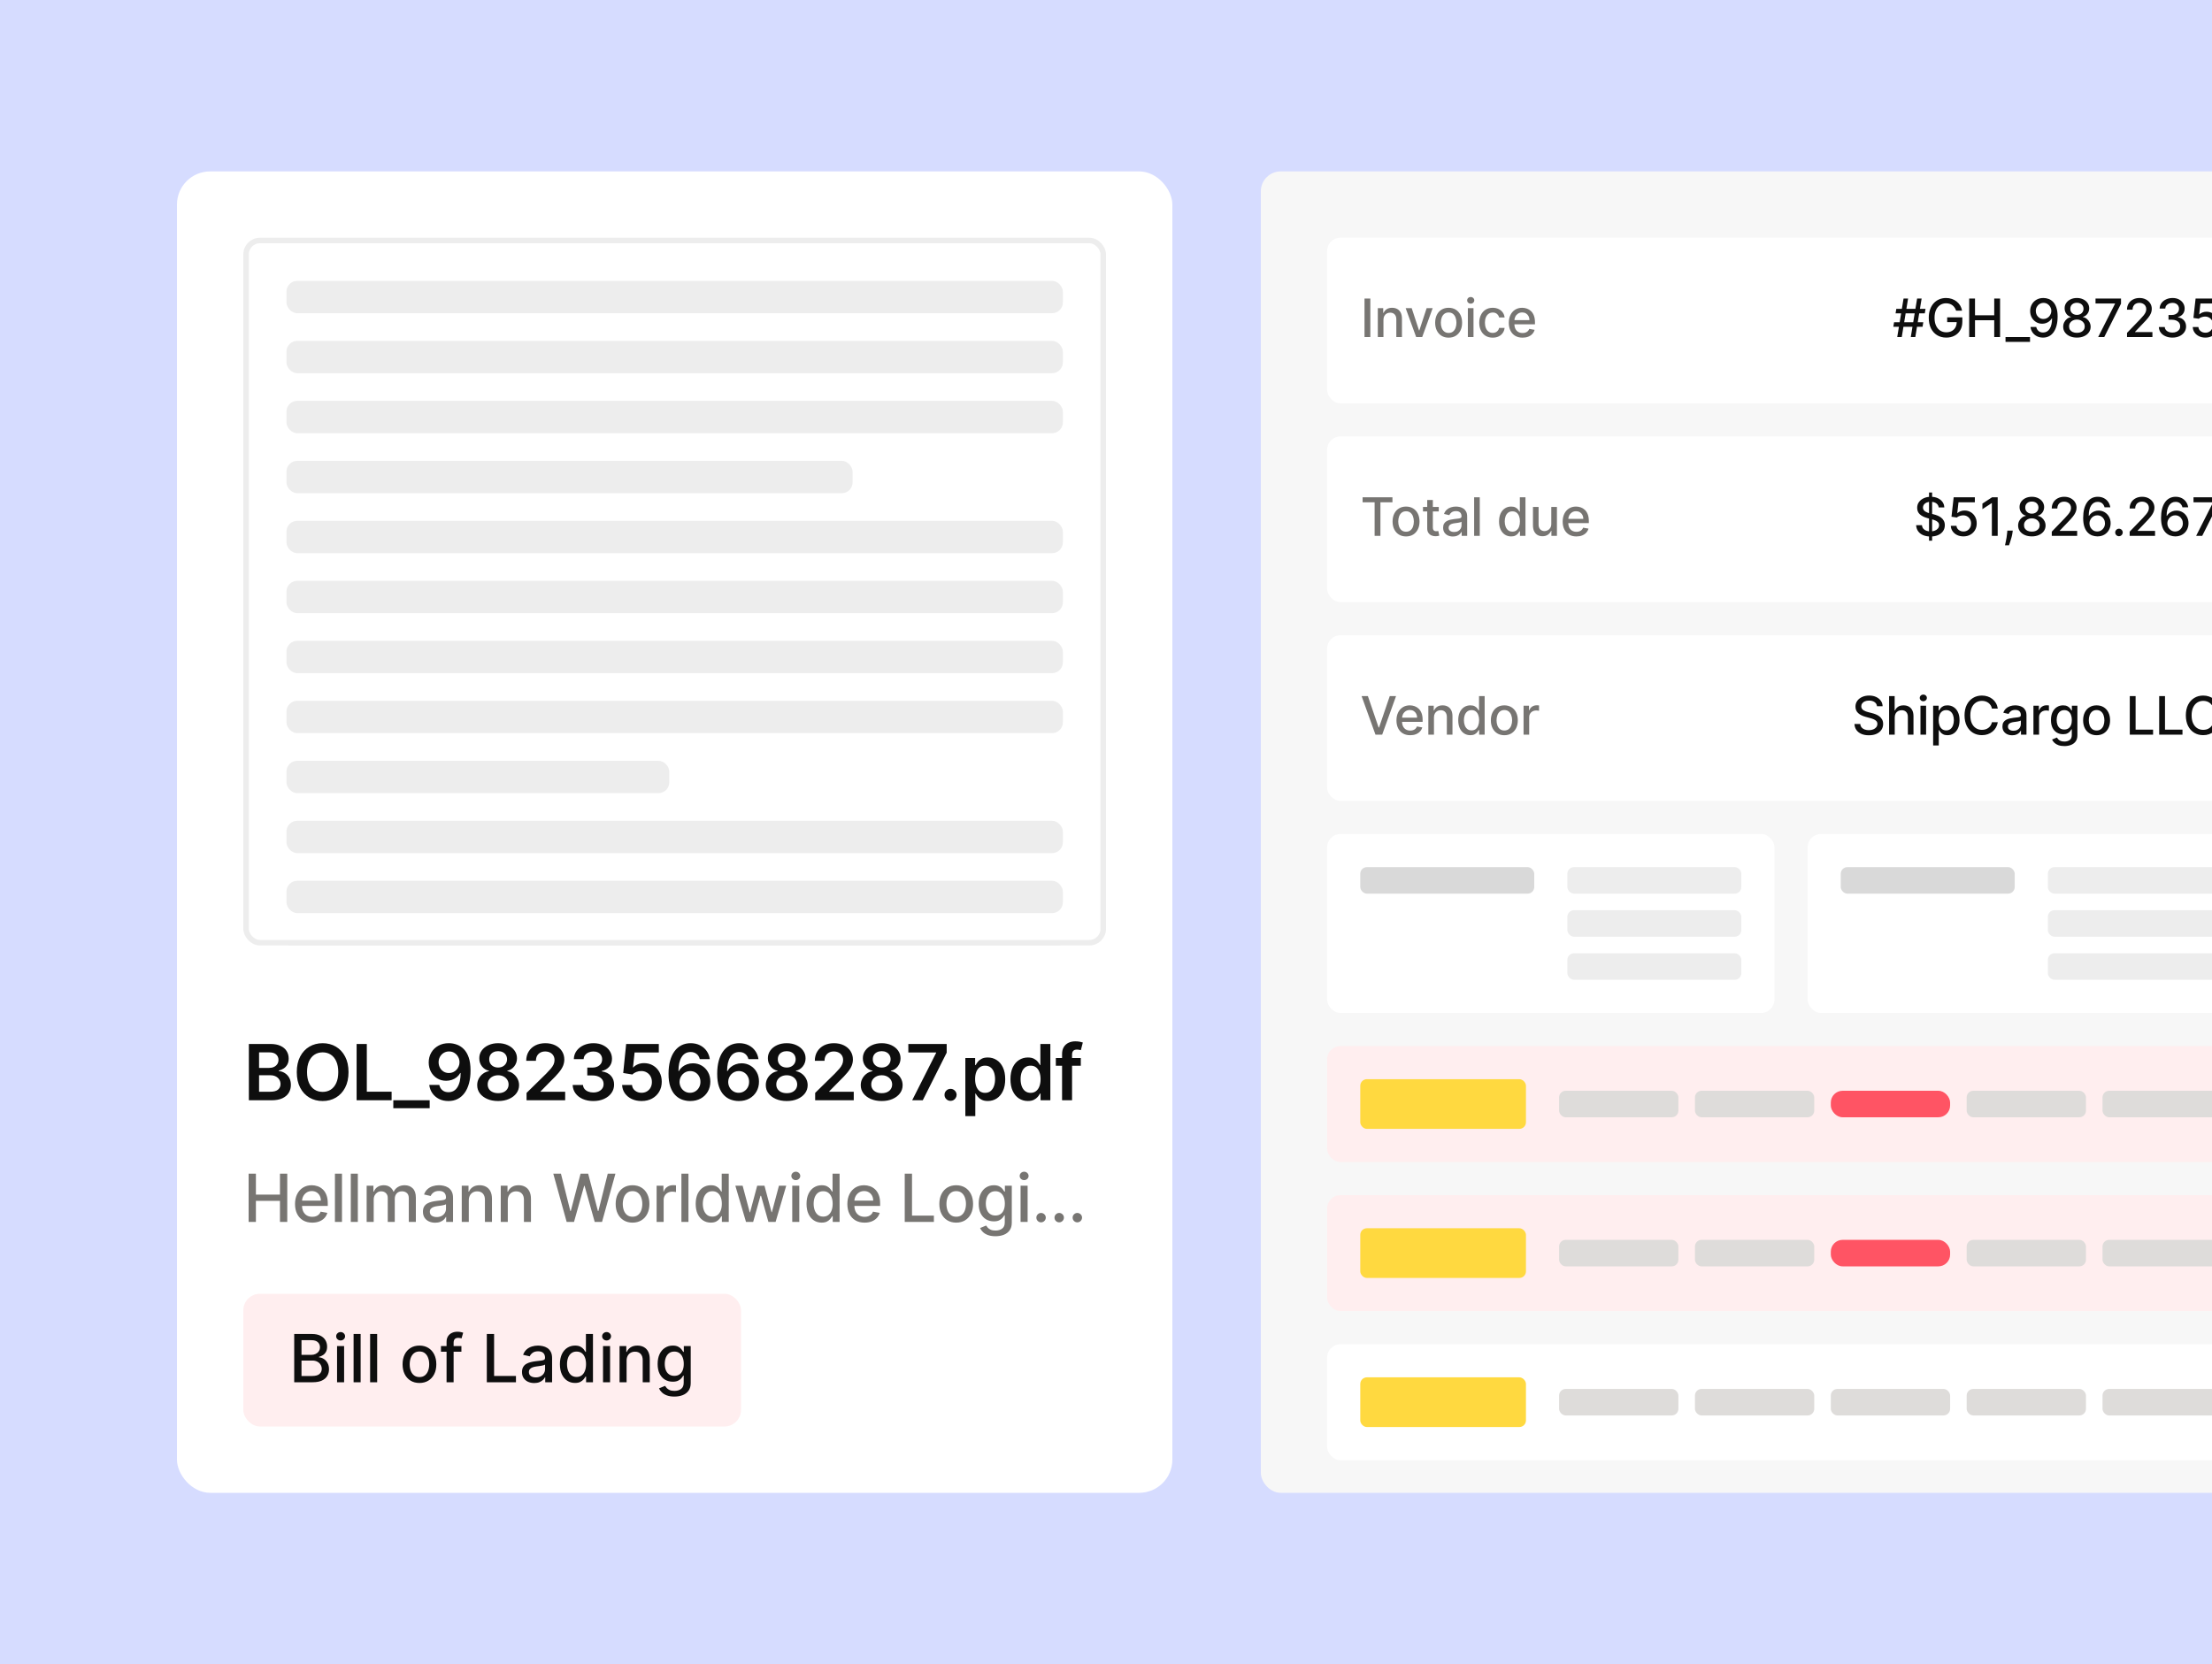 <svg width="400" height="301" viewBox="0 0 400 301" fill="none" xmlns="http://www.w3.org/2000/svg">
<rect x="0" y="0" width="400" height="301" fill="#333333" stroke="none"/>
<g clip-path="url(#clip0_2202_66575)">
<rect width="400" height="301" fill="#D6DCFF"/>
<rect x="32" y="31" width="180" height="239" rx="6" fill="white"/>
<g clip-path="url(#clip1_2202_66575)">
<rect x="44" y="43" width="156" height="128" rx="3" fill="white"/>
<rect x="44" y="43" width="156" height="173.35" rx="1.95" fill="white"/>
<rect x="51.801" y="50.8" width="140.4" height="5.85" rx="1.95" fill="#EDEDED"/>
<rect x="51.801" y="61.65" width="140.4" height="5.85" rx="1.95" fill="#EDEDED"/>
<rect x="51.801" y="72.5" width="140.4" height="5.85" rx="1.95" fill="#EDEDED"/>
<rect x="51.801" y="83.35" width="102.375" height="5.85" rx="1.95" fill="#EDEDED"/>
<rect x="51.801" y="94.2" width="140.4" height="5.85" rx="1.95" fill="#EDEDED"/>
<rect x="51.801" y="105.05" width="140.4" height="5.85" rx="1.95" fill="#EDEDED"/>
<rect x="51.801" y="115.9" width="140.4" height="5.85" rx="1.95" fill="#EDEDED"/>
<rect x="51.801" y="126.75" width="140.4" height="5.85" rx="1.95" fill="#EDEDED"/>
<rect x="51.801" y="137.6" width="69.225" height="5.85" rx="1.95" fill="#EDEDED"/>
<rect x="51.801" y="148.45" width="140.4" height="5.85" rx="1.95" fill="#EDEDED"/>
<rect x="51.801" y="159.3" width="140.4" height="5.85" rx="1.95" fill="#EDEDED"/>
<rect x="51.801" y="170.15" width="140.4" height="5.85" rx="1.95" fill="#EDEDED"/>
</g>
<rect x="44.5" y="43.5" width="155" height="127" rx="2.5" stroke="#EDEDED"/>
<path d="M45.004 199V188.818H48.902C49.638 188.818 50.249 188.934 50.736 189.166C51.227 189.395 51.593 189.708 51.835 190.106C52.081 190.504 52.203 190.954 52.203 191.458C52.203 191.872 52.124 192.227 51.965 192.522C51.805 192.814 51.592 193.051 51.323 193.233C51.055 193.415 50.755 193.546 50.423 193.626V193.725C50.785 193.745 51.131 193.856 51.462 194.058C51.797 194.257 52.071 194.539 52.283 194.903C52.495 195.268 52.601 195.709 52.601 196.226C52.601 196.753 52.473 197.227 52.218 197.648C51.963 198.065 51.578 198.395 51.065 198.637C50.551 198.879 49.905 199 49.126 199H45.004ZM46.849 197.459H48.832C49.502 197.459 49.984 197.331 50.279 197.076C50.577 196.817 50.727 196.486 50.727 196.082C50.727 195.78 50.652 195.508 50.503 195.266C50.354 195.021 50.142 194.829 49.867 194.69C49.591 194.547 49.263 194.476 48.882 194.476H46.849V197.459ZM46.849 193.148H48.673C48.992 193.148 49.278 193.09 49.533 192.974C49.789 192.855 49.989 192.688 50.135 192.472C50.284 192.254 50.359 191.995 50.359 191.697C50.359 191.302 50.219 190.978 49.941 190.722C49.666 190.467 49.257 190.339 48.713 190.339H46.849V193.148ZM63.023 193.909C63.023 195.006 62.818 195.946 62.407 196.728C61.999 197.507 61.443 198.103 60.736 198.518C60.034 198.932 59.237 199.139 58.345 199.139C57.454 199.139 56.655 198.932 55.949 198.518C55.246 198.1 54.689 197.502 54.278 196.723C53.871 195.941 53.667 195.003 53.667 193.909C53.667 192.812 53.871 191.874 54.278 191.095C54.689 190.313 55.246 189.715 55.949 189.3C56.655 188.886 57.454 188.679 58.345 188.679C59.237 188.679 60.034 188.886 60.736 189.3C61.443 189.715 61.999 190.313 62.407 191.095C62.818 191.874 63.023 192.812 63.023 193.909ZM61.169 193.909C61.169 193.137 61.048 192.486 60.806 191.955C60.568 191.422 60.236 191.019 59.812 190.747C59.388 190.472 58.899 190.335 58.345 190.335C57.792 190.335 57.303 190.472 56.879 190.747C56.454 191.019 56.121 191.422 55.879 191.955C55.641 192.486 55.521 193.137 55.521 193.909C55.521 194.681 55.641 195.334 55.879 195.868C56.121 196.398 56.454 196.801 56.879 197.076C57.303 197.348 57.792 197.484 58.345 197.484C58.899 197.484 59.388 197.348 59.812 197.076C60.236 196.801 60.568 196.398 60.806 195.868C61.048 195.334 61.169 194.681 61.169 193.909ZM64.487 199V188.818H66.332V197.454H70.816V199H64.487ZM77.7 199V200.437H71.123V199H77.7ZM81.198 188.679C81.686 188.682 82.16 188.768 82.62 188.938C83.084 189.103 83.502 189.375 83.873 189.753C84.245 190.127 84.539 190.629 84.758 191.259C84.977 191.889 85.086 192.668 85.086 193.596C85.09 194.471 84.997 195.253 84.808 195.942C84.622 196.629 84.356 197.209 84.007 197.683C83.659 198.156 83.24 198.518 82.75 198.766C82.259 199.015 81.707 199.139 81.094 199.139C80.451 199.139 79.881 199.013 79.384 198.761C78.89 198.509 78.491 198.165 78.186 197.727C77.881 197.29 77.694 196.789 77.624 196.226H79.439C79.531 196.63 79.72 196.952 80.005 197.19C80.294 197.426 80.657 197.543 81.094 197.543C81.8 197.543 82.344 197.237 82.725 196.624C83.106 196.01 83.296 195.159 83.296 194.068H83.227C83.064 194.36 82.854 194.612 82.596 194.824C82.337 195.033 82.044 195.193 81.716 195.306C81.391 195.419 81.046 195.475 80.681 195.475C80.085 195.475 79.548 195.333 79.071 195.048C78.597 194.763 78.221 194.371 77.942 193.874C77.667 193.377 77.528 192.809 77.525 192.169C77.525 191.506 77.677 190.911 77.982 190.384C78.29 189.854 78.719 189.436 79.27 189.131C79.82 188.823 80.463 188.672 81.198 188.679ZM81.204 190.17C80.846 190.17 80.522 190.258 80.234 190.434C79.949 190.606 79.724 190.842 79.558 191.14C79.395 191.435 79.314 191.765 79.314 192.129C79.318 192.491 79.399 192.819 79.558 193.114C79.72 193.409 79.941 193.642 80.219 193.815C80.501 193.987 80.822 194.073 81.184 194.073C81.452 194.073 81.702 194.022 81.934 193.919C82.166 193.816 82.368 193.674 82.541 193.491C82.716 193.306 82.852 193.095 82.948 192.86C83.048 192.625 83.096 192.376 83.093 192.114C83.093 191.766 83.01 191.445 82.844 191.15C82.682 190.855 82.458 190.618 82.173 190.439C81.891 190.26 81.568 190.17 81.204 190.17ZM90.081 199.139C89.342 199.139 88.686 199.015 88.112 198.766C87.542 198.518 87.095 198.178 86.77 197.747C86.449 197.313 86.29 196.821 86.293 196.271C86.29 195.843 86.382 195.45 86.571 195.092C86.76 194.734 87.015 194.436 87.337 194.197C87.662 193.955 88.023 193.801 88.421 193.735V193.665C87.897 193.549 87.473 193.283 87.148 192.865C86.826 192.444 86.667 191.959 86.671 191.408C86.667 190.885 86.813 190.417 87.108 190.006C87.403 189.595 87.808 189.272 88.321 189.037C88.835 188.798 89.422 188.679 90.081 188.679C90.734 188.679 91.316 188.798 91.826 189.037C92.34 189.272 92.744 189.595 93.039 190.006C93.338 190.417 93.487 190.885 93.487 191.408C93.487 191.959 93.323 192.444 92.995 192.865C92.67 193.283 92.25 193.549 91.737 193.665V193.735C92.134 193.801 92.492 193.955 92.811 194.197C93.132 194.436 93.387 194.734 93.576 195.092C93.768 195.45 93.865 195.843 93.865 196.271C93.865 196.821 93.702 197.313 93.377 197.747C93.052 198.178 92.605 198.518 92.035 198.766C91.468 199.015 90.817 199.139 90.081 199.139ZM90.081 197.717C90.462 197.717 90.794 197.653 91.076 197.523C91.357 197.391 91.576 197.205 91.732 196.967C91.888 196.728 91.967 196.453 91.97 196.141C91.967 195.817 91.883 195.53 91.717 195.281C91.554 195.029 91.331 194.832 91.046 194.69C90.764 194.547 90.442 194.476 90.081 194.476C89.717 194.476 89.392 194.547 89.107 194.69C88.822 194.832 88.596 195.029 88.431 195.281C88.268 195.53 88.189 195.817 88.192 196.141C88.189 196.453 88.265 196.728 88.421 196.967C88.576 197.202 88.795 197.386 89.077 197.518C89.362 197.651 89.697 197.717 90.081 197.717ZM90.081 193.079C90.393 193.079 90.668 193.016 90.906 192.89C91.148 192.764 91.339 192.588 91.478 192.363C91.617 192.138 91.689 191.877 91.692 191.582C91.689 191.291 91.619 191.036 91.483 190.817C91.347 190.595 91.158 190.424 90.916 190.305C90.674 190.182 90.396 190.121 90.081 190.121C89.76 190.121 89.476 190.182 89.231 190.305C88.989 190.424 88.8 190.595 88.664 190.817C88.532 191.036 88.467 191.291 88.47 191.582C88.467 191.877 88.533 192.138 88.669 192.363C88.808 192.585 88.999 192.761 89.241 192.89C89.486 193.016 89.766 193.079 90.081 193.079ZM95.219 199V197.668L98.754 194.202C99.092 193.861 99.374 193.558 99.599 193.293C99.824 193.027 99.993 192.771 100.106 192.522C100.219 192.273 100.275 192.008 100.275 191.727C100.275 191.405 100.202 191.13 100.056 190.901C99.91 190.669 99.71 190.49 99.455 190.364C99.2 190.238 98.909 190.175 98.585 190.175C98.25 190.175 97.957 190.245 97.705 190.384C97.453 190.52 97.257 190.714 97.118 190.966C96.982 191.218 96.914 191.518 96.914 191.866H95.159C95.159 191.219 95.307 190.658 95.602 190.18C95.897 189.703 96.303 189.334 96.82 189.072C97.34 188.81 97.937 188.679 98.61 188.679C99.292 188.679 99.892 188.807 100.409 189.062C100.926 189.317 101.327 189.667 101.612 190.111C101.901 190.555 102.045 191.062 102.045 191.632C102.045 192.013 101.972 192.388 101.826 192.756C101.68 193.124 101.424 193.531 101.056 193.979C100.691 194.426 100.179 194.968 99.519 195.604L97.764 197.389V197.459H102.199V199H95.219ZM107.288 199.139C106.572 199.139 105.936 199.017 105.379 198.771C104.826 198.526 104.388 198.185 104.067 197.747C103.745 197.31 103.575 196.804 103.555 196.231H105.424C105.441 196.506 105.532 196.746 105.697 196.952C105.863 197.154 106.084 197.311 106.359 197.424C106.634 197.537 106.942 197.593 107.283 197.593C107.648 197.593 107.971 197.53 108.253 197.404C108.535 197.275 108.755 197.096 108.914 196.867C109.073 196.638 109.151 196.375 109.148 196.077C109.151 195.768 109.072 195.497 108.909 195.261C108.747 195.026 108.511 194.842 108.203 194.71C107.898 194.577 107.53 194.511 107.099 194.511H106.2V193.089H107.099C107.454 193.089 107.764 193.027 108.029 192.905C108.298 192.782 108.508 192.61 108.661 192.388C108.813 192.162 108.888 191.902 108.884 191.607C108.888 191.319 108.823 191.069 108.69 190.857C108.561 190.641 108.377 190.474 108.139 190.354C107.903 190.235 107.626 190.175 107.308 190.175C106.997 190.175 106.708 190.232 106.443 190.344C106.178 190.457 105.964 190.618 105.802 190.827C105.639 191.032 105.553 191.277 105.543 191.562H103.769C103.782 190.992 103.946 190.492 104.261 190.061C104.579 189.627 105.003 189.289 105.533 189.047C106.064 188.802 106.659 188.679 107.318 188.679C107.998 188.679 108.588 188.807 109.088 189.062C109.592 189.314 109.981 189.653 110.256 190.081C110.532 190.509 110.669 190.981 110.669 191.498C110.672 192.071 110.503 192.552 110.162 192.94C109.824 193.327 109.38 193.581 108.83 193.7V193.78C109.546 193.879 110.094 194.144 110.475 194.575C110.86 195.003 111.05 195.535 111.047 196.171C111.047 196.741 110.885 197.252 110.56 197.702C110.238 198.15 109.794 198.501 109.227 198.756C108.664 199.012 108.018 199.139 107.288 199.139ZM116.013 199.139C115.35 199.139 114.757 199.015 114.233 198.766C113.71 198.514 113.294 198.17 112.985 197.732C112.681 197.295 112.518 196.794 112.498 196.231H114.288C114.321 196.648 114.502 196.99 114.83 197.255C115.158 197.517 115.552 197.648 116.013 197.648C116.374 197.648 116.696 197.565 116.978 197.399C117.259 197.233 117.481 197.003 117.644 196.708C117.806 196.413 117.886 196.077 117.883 195.699C117.886 195.314 117.805 194.973 117.639 194.675C117.473 194.376 117.246 194.143 116.958 193.974C116.669 193.801 116.338 193.715 115.963 193.715C115.659 193.712 115.359 193.768 115.064 193.884C114.769 194 114.535 194.153 114.363 194.342L112.697 194.068L113.229 188.818H119.135V190.359H114.755L114.462 193.059H114.522C114.711 192.837 114.977 192.653 115.322 192.507C115.667 192.358 116.045 192.283 116.456 192.283C117.072 192.283 117.622 192.429 118.106 192.721C118.59 193.009 118.971 193.407 119.25 193.914C119.528 194.421 119.667 195.001 119.667 195.654C119.667 196.327 119.512 196.927 119.2 197.454C118.892 197.978 118.463 198.39 117.912 198.692C117.365 198.99 116.732 199.139 116.013 199.139ZM124.781 199.139C124.294 199.136 123.819 199.051 123.355 198.886C122.891 198.717 122.473 198.443 122.102 198.065C121.731 197.684 121.436 197.179 121.217 196.549C120.998 195.916 120.89 195.132 120.894 194.197C120.894 193.326 120.987 192.549 121.172 191.866C121.358 191.183 121.625 190.606 121.973 190.136C122.321 189.662 122.74 189.3 123.23 189.052C123.724 188.803 124.276 188.679 124.886 188.679C125.526 188.679 126.092 188.805 126.586 189.057C127.083 189.309 127.484 189.653 127.789 190.091C128.094 190.525 128.283 191.016 128.356 191.562H126.541C126.449 191.171 126.258 190.86 125.97 190.628C125.685 190.393 125.323 190.275 124.886 190.275C124.18 190.275 123.636 190.581 123.255 191.195C122.877 191.808 122.687 192.65 122.683 193.72H122.753C122.915 193.429 123.126 193.178 123.384 192.969C123.643 192.761 123.935 192.6 124.259 192.487C124.588 192.371 124.934 192.313 125.299 192.313C125.895 192.313 126.43 192.456 126.904 192.741C127.382 193.026 127.759 193.419 128.038 193.919C128.316 194.416 128.454 194.986 128.451 195.629C128.454 196.299 128.301 196.9 127.993 197.434C127.685 197.964 127.256 198.382 126.706 198.687C126.155 198.992 125.514 199.143 124.781 199.139ZM124.772 197.648C125.133 197.648 125.456 197.56 125.741 197.384C126.026 197.209 126.251 196.972 126.417 196.673C126.583 196.375 126.664 196.04 126.661 195.669C126.664 195.304 126.585 194.975 126.422 194.68C126.263 194.385 126.043 194.151 125.761 193.979C125.479 193.806 125.158 193.72 124.796 193.72C124.528 193.72 124.278 193.772 124.046 193.874C123.814 193.977 123.612 194.12 123.439 194.302C123.267 194.481 123.131 194.69 123.031 194.928C122.935 195.164 122.886 195.415 122.882 195.684C122.886 196.039 122.969 196.365 123.131 196.663C123.293 196.962 123.517 197.2 123.802 197.379C124.087 197.558 124.41 197.648 124.772 197.648ZM133.58 199.139C133.092 199.136 132.617 199.051 132.153 198.886C131.689 198.717 131.271 198.443 130.9 198.065C130.529 197.684 130.234 197.179 130.015 196.549C129.796 195.916 129.689 195.132 129.692 194.197C129.692 193.326 129.785 192.549 129.97 191.866C130.156 191.183 130.423 190.606 130.771 190.136C131.119 189.662 131.538 189.3 132.028 189.052C132.522 188.803 133.074 188.679 133.684 188.679C134.324 188.679 134.89 188.805 135.384 189.057C135.881 189.309 136.283 189.653 136.587 190.091C136.892 190.525 137.081 191.016 137.154 191.562H135.34C135.247 191.171 135.056 190.86 134.768 190.628C134.483 190.393 134.122 190.275 133.684 190.275C132.978 190.275 132.434 190.581 132.053 191.195C131.675 191.808 131.485 192.65 131.482 193.72H131.551C131.714 193.429 131.924 193.178 132.183 192.969C132.441 192.761 132.733 192.6 133.058 192.487C133.386 192.371 133.732 192.313 134.097 192.313C134.693 192.313 135.229 192.456 135.702 192.741C136.18 193.026 136.558 193.419 136.836 193.919C137.114 194.416 137.252 194.986 137.249 195.629C137.252 196.299 137.099 196.9 136.791 197.434C136.483 197.964 136.054 198.382 135.504 198.687C134.953 198.992 134.312 199.143 133.58 199.139ZM133.57 197.648C133.931 197.648 134.254 197.56 134.539 197.384C134.824 197.209 135.05 196.972 135.215 196.673C135.381 196.375 135.462 196.04 135.459 195.669C135.462 195.304 135.383 194.975 135.22 194.68C135.061 194.385 134.841 194.151 134.559 193.979C134.277 193.806 133.956 193.72 133.595 193.72C133.326 193.72 133.076 193.772 132.844 193.874C132.612 193.977 132.41 194.12 132.237 194.302C132.065 194.481 131.929 194.69 131.83 194.928C131.733 195.164 131.684 195.415 131.68 195.684C131.684 196.039 131.767 196.365 131.929 196.663C132.091 196.962 132.315 197.2 132.6 197.379C132.885 197.558 133.208 197.648 133.57 197.648ZM142.268 199.139C141.529 199.139 140.873 199.015 140.3 198.766C139.73 198.518 139.282 198.178 138.957 197.747C138.636 197.313 138.477 196.821 138.48 196.271C138.477 195.843 138.57 195.45 138.758 195.092C138.947 194.734 139.203 194.436 139.524 194.197C139.849 193.955 140.21 193.801 140.608 193.735V193.665C140.084 193.549 139.66 193.283 139.335 192.865C139.014 192.444 138.855 191.959 138.858 191.408C138.855 190.885 139 190.417 139.295 190.006C139.59 189.595 139.995 189.272 140.508 189.037C141.022 188.798 141.609 188.679 142.268 188.679C142.921 188.679 143.503 188.798 144.013 189.037C144.527 189.272 144.931 189.595 145.226 190.006C145.525 190.417 145.674 190.885 145.674 191.408C145.674 191.959 145.51 192.444 145.182 192.865C144.857 193.283 144.438 193.549 143.924 193.665V193.735C144.322 193.801 144.68 193.955 144.998 194.197C145.319 194.436 145.574 194.734 145.763 195.092C145.956 195.45 146.052 195.843 146.052 196.271C146.052 196.821 145.889 197.313 145.565 197.747C145.24 198.178 144.792 198.518 144.222 198.766C143.655 199.015 143.004 199.139 142.268 199.139ZM142.268 197.717C142.65 197.717 142.981 197.653 143.263 197.523C143.544 197.391 143.763 197.205 143.919 196.967C144.075 196.728 144.154 196.453 144.158 196.141C144.154 195.817 144.07 195.53 143.904 195.281C143.742 195.029 143.518 194.832 143.233 194.69C142.951 194.547 142.63 194.476 142.268 194.476C141.904 194.476 141.579 194.547 141.294 194.69C141.009 194.832 140.784 195.029 140.618 195.281C140.455 195.53 140.376 195.817 140.379 196.141C140.376 196.453 140.452 196.728 140.608 196.967C140.764 197.202 140.982 197.386 141.264 197.518C141.549 197.651 141.884 197.717 142.268 197.717ZM142.268 193.079C142.58 193.079 142.855 193.016 143.094 192.89C143.336 192.764 143.526 192.588 143.665 192.363C143.805 192.138 143.876 191.877 143.879 191.582C143.876 191.291 143.806 191.036 143.67 190.817C143.534 190.595 143.346 190.424 143.104 190.305C142.862 190.182 142.583 190.121 142.268 190.121C141.947 190.121 141.663 190.182 141.418 190.305C141.176 190.424 140.987 190.595 140.851 190.817C140.719 191.036 140.654 191.291 140.658 191.582C140.654 191.877 140.721 192.138 140.856 192.363C140.996 192.585 141.186 192.761 141.428 192.89C141.673 193.016 141.953 193.079 142.268 193.079ZM147.406 199V197.668L150.941 194.202C151.279 193.861 151.561 193.558 151.786 193.293C152.012 193.027 152.181 192.771 152.293 192.522C152.406 192.273 152.462 192.008 152.462 191.727C152.462 191.405 152.389 191.13 152.244 190.901C152.098 190.669 151.897 190.49 151.642 190.364C151.387 190.238 151.097 190.175 150.772 190.175C150.437 190.175 150.144 190.245 149.892 190.384C149.64 190.52 149.445 190.714 149.305 190.966C149.169 191.218 149.101 191.518 149.101 191.866H147.346C147.346 191.219 147.494 190.658 147.789 190.18C148.084 189.703 148.49 189.334 149.007 189.072C149.527 188.81 150.124 188.679 150.797 188.679C151.48 188.679 152.079 188.807 152.596 189.062C153.114 189.317 153.515 189.667 153.8 190.111C154.088 190.555 154.232 191.062 154.232 191.632C154.232 192.013 154.159 192.388 154.013 192.756C153.868 193.124 153.611 193.531 153.243 193.979C152.878 194.426 152.366 194.968 151.707 195.604L149.952 197.389V197.459H154.386V199H147.406ZM159.441 199.139C158.702 199.139 158.045 199.015 157.472 198.766C156.902 198.518 156.455 198.178 156.13 197.747C155.808 197.313 155.649 196.821 155.652 196.271C155.649 195.843 155.742 195.45 155.931 195.092C156.12 194.734 156.375 194.436 156.696 194.197C157.021 193.955 157.383 193.801 157.78 193.735V193.665C157.257 193.549 156.832 193.283 156.508 192.865C156.186 192.444 156.027 191.959 156.03 191.408C156.027 190.885 156.173 190.417 156.468 190.006C156.763 189.595 157.167 189.272 157.681 189.037C158.195 188.798 158.781 188.679 159.441 188.679C160.094 188.679 160.675 188.798 161.186 189.037C161.7 189.272 162.104 189.595 162.399 190.006C162.697 190.417 162.846 190.885 162.846 191.408C162.846 191.959 162.682 192.444 162.354 192.865C162.029 193.283 161.61 193.549 161.096 193.665V193.735C161.494 193.801 161.852 193.955 162.17 194.197C162.492 194.436 162.747 194.734 162.936 195.092C163.128 195.45 163.224 195.843 163.224 196.271C163.224 196.821 163.062 197.313 162.737 197.747C162.412 198.178 161.965 198.518 161.395 198.766C160.828 199.015 160.177 199.139 159.441 199.139ZM159.441 197.717C159.822 197.717 160.153 197.653 160.435 197.523C160.717 197.391 160.936 197.205 161.091 196.967C161.247 196.728 161.327 196.453 161.33 196.141C161.327 195.817 161.242 195.53 161.076 195.281C160.914 195.029 160.69 194.832 160.405 194.69C160.124 194.547 159.802 194.476 159.441 194.476C159.076 194.476 158.751 194.547 158.466 194.69C158.181 194.832 157.956 195.029 157.79 195.281C157.628 195.53 157.548 195.817 157.552 196.141C157.548 196.453 157.625 196.728 157.78 196.967C157.936 197.202 158.155 197.386 158.437 197.518C158.722 197.651 159.056 197.717 159.441 197.717ZM159.441 193.079C159.752 193.079 160.027 193.016 160.266 192.89C160.508 192.764 160.699 192.588 160.838 192.363C160.977 192.138 161.048 191.877 161.052 191.582C161.048 191.291 160.979 191.036 160.843 190.817C160.707 190.595 160.518 190.424 160.276 190.305C160.034 190.182 159.756 190.121 159.441 190.121C159.119 190.121 158.836 190.182 158.591 190.305C158.349 190.424 158.16 190.595 158.024 190.817C157.891 191.036 157.827 191.291 157.83 191.582C157.827 191.877 157.893 192.138 158.029 192.363C158.168 192.585 158.359 192.761 158.601 192.89C158.846 193.016 159.126 193.079 159.441 193.079ZM164.951 199L169.282 190.429V190.359H164.255V188.818H171.191V190.394L166.866 199H164.951ZM171.894 199.109C171.592 199.109 171.334 199.003 171.118 198.791C170.903 198.579 170.797 198.321 170.8 198.016C170.797 197.717 170.903 197.462 171.118 197.25C171.334 197.038 171.592 196.932 171.894 196.932C172.186 196.932 172.439 197.038 172.655 197.25C172.873 197.462 172.984 197.717 172.988 198.016C172.984 198.218 172.931 198.402 172.829 198.567C172.729 198.733 172.597 198.866 172.431 198.965C172.268 199.061 172.089 199.109 171.894 199.109ZM174.566 201.864V191.364H176.336V192.626H176.44C176.533 192.441 176.664 192.244 176.833 192.035C177.002 191.823 177.231 191.642 177.519 191.493C177.807 191.34 178.175 191.264 178.623 191.264C179.213 191.264 179.745 191.415 180.219 191.717C180.696 192.015 181.074 192.457 181.352 193.044C181.634 193.627 181.775 194.343 181.775 195.192C181.775 196.03 181.637 196.743 181.362 197.33C181.087 197.916 180.712 198.364 180.238 198.672C179.764 198.98 179.228 199.134 178.628 199.134C178.19 199.134 177.827 199.061 177.539 198.915C177.25 198.77 177.018 198.594 176.843 198.388C176.67 198.18 176.536 197.982 176.44 197.797H176.366V201.864H174.566ZM176.331 195.182C176.331 195.676 176.4 196.108 176.54 196.479C176.682 196.851 176.886 197.141 177.151 197.349C177.42 197.555 177.744 197.658 178.125 197.658C178.523 197.658 178.856 197.552 179.125 197.339C179.393 197.124 179.595 196.831 179.731 196.46C179.871 196.085 179.94 195.659 179.94 195.182C179.94 194.708 179.872 194.287 179.736 193.919C179.6 193.551 179.398 193.263 179.13 193.054C178.861 192.845 178.527 192.741 178.125 192.741C177.741 192.741 177.415 192.842 177.146 193.044C176.878 193.246 176.674 193.53 176.535 193.894C176.399 194.259 176.331 194.688 176.331 195.182ZM185.87 199.134C185.27 199.134 184.733 198.98 184.259 198.672C183.785 198.364 183.41 197.916 183.135 197.33C182.86 196.743 182.723 196.03 182.723 195.192C182.723 194.343 182.862 193.627 183.14 193.044C183.422 192.457 183.801 192.015 184.279 191.717C184.756 191.415 185.288 191.264 185.875 191.264C186.322 191.264 186.69 191.34 186.978 191.493C187.267 191.642 187.495 191.823 187.664 192.035C187.833 192.244 187.964 192.441 188.057 192.626H188.132V188.818H189.936V199H188.166V197.797H188.057C187.964 197.982 187.83 198.18 187.654 198.388C187.479 198.594 187.247 198.77 186.958 198.915C186.67 199.061 186.307 199.134 185.87 199.134ZM186.372 197.658C186.753 197.658 187.078 197.555 187.346 197.349C187.615 197.141 187.818 196.851 187.958 196.479C188.097 196.108 188.166 195.676 188.166 195.182C188.166 194.688 188.097 194.259 187.958 193.894C187.822 193.53 187.62 193.246 187.351 193.044C187.086 192.842 186.76 192.741 186.372 192.741C185.971 192.741 185.636 192.845 185.367 193.054C185.099 193.263 184.897 193.551 184.761 193.919C184.625 194.287 184.557 194.708 184.557 195.182C184.557 195.659 184.625 196.085 184.761 196.46C184.9 196.831 185.104 197.124 185.372 197.339C185.644 197.552 185.977 197.658 186.372 197.658ZM195.442 191.364V192.756H190.928V191.364H195.442ZM192.056 199V190.643C192.056 190.129 192.162 189.701 192.375 189.36C192.59 189.019 192.878 188.763 193.24 188.594C193.601 188.425 194.002 188.341 194.443 188.341C194.754 188.341 195.031 188.366 195.273 188.415C195.515 188.465 195.694 188.51 195.81 188.55L195.452 189.942C195.376 189.919 195.28 189.895 195.164 189.872C195.048 189.846 194.918 189.832 194.776 189.832C194.441 189.832 194.204 189.914 194.065 190.076C193.929 190.235 193.861 190.464 193.861 190.762V199H192.056Z" fill="#0E0E0E"/>
<path d="M44.959 221V212.273H46.276V216.065H50.626V212.273H51.947V221H50.626V217.195H46.276V221H44.959ZM56.464 221.132C55.819 221.132 55.264 220.994 54.798 220.719C54.334 220.44 53.977 220.05 53.724 219.547C53.474 219.041 53.349 218.449 53.349 217.77C53.349 217.099 53.474 216.509 53.724 215.997C53.977 215.486 54.329 215.087 54.781 214.8C55.235 214.513 55.766 214.369 56.374 214.369C56.744 214.369 57.102 214.43 57.448 214.553C57.795 214.675 58.106 214.866 58.381 215.128C58.657 215.389 58.874 215.729 59.033 216.146C59.193 216.561 59.272 217.065 59.272 217.659V218.111H54.069V217.156H58.023C58.023 216.821 57.955 216.524 57.819 216.266C57.683 216.004 57.491 215.798 57.244 215.648C56.999 215.497 56.712 215.422 56.383 215.422C56.025 215.422 55.712 215.51 55.445 215.686C55.181 215.859 54.977 216.087 54.832 216.368C54.69 216.646 54.619 216.949 54.619 217.276V218.021C54.619 218.459 54.695 218.831 54.849 219.138C55.005 219.445 55.222 219.679 55.501 219.841C55.779 220 56.104 220.08 56.477 220.08C56.718 220.08 56.938 220.045 57.137 219.977C57.336 219.906 57.508 219.801 57.653 219.662C57.798 219.523 57.908 219.351 57.985 219.146L59.191 219.364C59.094 219.719 58.921 220.03 58.671 220.297C58.424 220.561 58.113 220.767 57.738 220.915C57.366 221.06 56.941 221.132 56.464 221.132ZM61.84 212.273V221H60.566V212.273H61.84ZM64.708 212.273V221H63.434V212.273H64.708ZM66.302 221V214.455H67.525V215.52H67.606C67.743 215.159 67.966 214.878 68.275 214.676C68.585 214.472 68.956 214.369 69.388 214.369C69.825 214.369 70.192 214.472 70.487 214.676C70.785 214.881 71.005 215.162 71.147 215.52H71.216C71.372 215.17 71.621 214.892 71.961 214.685C72.302 214.474 72.709 214.369 73.18 214.369C73.774 214.369 74.258 214.555 74.633 214.928C75.011 215.3 75.2 215.861 75.2 216.611V221H73.926V216.73C73.926 216.287 73.805 215.966 73.564 215.767C73.322 215.568 73.034 215.469 72.699 215.469C72.284 215.469 71.961 215.597 71.731 215.852C71.501 216.105 71.386 216.43 71.386 216.828V221H70.116V216.649C70.116 216.294 70.005 216.009 69.784 215.793C69.562 215.577 69.274 215.469 68.919 215.469C68.677 215.469 68.454 215.533 68.25 215.661C68.048 215.786 67.885 215.96 67.76 216.185C67.638 216.409 67.576 216.669 67.576 216.964V221H66.302ZM78.693 221.145C78.278 221.145 77.903 221.068 77.568 220.915C77.232 220.759 76.967 220.533 76.771 220.237C76.578 219.942 76.481 219.58 76.481 219.151C76.481 218.781 76.552 218.477 76.694 218.239C76.836 218 77.028 217.811 77.269 217.672C77.511 217.533 77.781 217.428 78.079 217.357C78.377 217.286 78.681 217.232 78.991 217.195C79.383 217.149 79.701 217.112 79.945 217.084C80.19 217.053 80.367 217.003 80.478 216.935C80.589 216.866 80.644 216.756 80.644 216.602V216.572C80.644 216.2 80.539 215.912 80.329 215.707C80.122 215.503 79.812 215.401 79.4 215.401C78.971 215.401 78.633 215.496 78.386 215.686C78.141 215.874 77.972 216.082 77.879 216.312L76.681 216.04C76.823 215.642 77.031 215.321 77.303 215.077C77.579 214.83 77.896 214.651 78.254 214.54C78.612 214.426 78.988 214.369 79.383 214.369C79.644 214.369 79.921 214.401 80.214 214.463C80.509 214.523 80.785 214.634 81.041 214.795C81.299 214.957 81.511 215.189 81.676 215.49C81.84 215.788 81.923 216.176 81.923 216.653V221H80.678V220.105H80.627C80.545 220.27 80.421 220.432 80.257 220.591C80.092 220.75 79.88 220.882 79.622 220.987C79.363 221.092 79.053 221.145 78.693 221.145ZM78.97 220.122C79.322 220.122 79.623 220.053 79.873 219.913C80.126 219.774 80.318 219.592 80.448 219.368C80.582 219.141 80.649 218.898 80.649 218.639V217.795C80.603 217.841 80.515 217.884 80.384 217.923C80.257 217.96 80.11 217.993 79.945 218.021C79.781 218.047 79.62 218.071 79.464 218.094C79.308 218.114 79.177 218.131 79.072 218.145C78.825 218.176 78.599 218.229 78.394 218.303C78.193 218.376 78.031 218.483 77.909 218.622C77.789 218.759 77.73 218.94 77.73 219.168C77.73 219.483 77.846 219.722 78.079 219.884C78.312 220.043 78.609 220.122 78.97 220.122ZM84.774 217.114V221H83.5V214.455H84.723V215.52H84.804C84.954 215.173 85.19 214.895 85.511 214.685C85.835 214.474 86.243 214.369 86.734 214.369C87.18 214.369 87.571 214.463 87.906 214.651C88.241 214.835 88.501 215.111 88.686 215.477C88.871 215.844 88.963 216.297 88.963 216.837V221H87.689V216.99C87.689 216.516 87.565 216.145 87.318 215.878C87.071 215.608 86.731 215.473 86.299 215.473C86.004 215.473 85.741 215.537 85.511 215.665C85.284 215.793 85.103 215.98 84.97 216.227C84.839 216.472 84.774 216.767 84.774 217.114ZM91.826 217.114V221H90.552V214.455H91.775V215.52H91.856C92.006 215.173 92.242 214.895 92.563 214.685C92.887 214.474 93.295 214.369 93.786 214.369C94.232 214.369 94.623 214.463 94.958 214.651C95.293 214.835 95.553 215.111 95.738 215.477C95.922 215.844 96.015 216.297 96.015 216.837V221H94.741V216.99C94.741 216.516 94.617 216.145 94.37 215.878C94.123 215.608 93.783 215.473 93.351 215.473C93.056 215.473 92.793 215.537 92.563 215.665C92.336 215.793 92.155 215.98 92.022 216.227C91.891 216.472 91.826 216.767 91.826 217.114ZM102.47 221L100.05 212.273H101.435L103.135 219.031H103.216L104.985 212.273H106.357L108.125 219.036H108.206L109.902 212.273H111.291L108.867 221H107.541L105.705 214.463H105.637L103.8 221H102.47ZM114.382 221.132C113.769 221.132 113.233 220.991 112.776 220.71C112.318 220.429 111.963 220.036 111.711 219.53C111.458 219.024 111.331 218.433 111.331 217.757C111.331 217.078 111.458 216.484 111.711 215.976C111.963 215.467 112.318 215.072 112.776 214.791C113.233 214.51 113.769 214.369 114.382 214.369C114.996 214.369 115.532 214.51 115.989 214.791C116.446 215.072 116.801 215.467 117.054 215.976C117.307 216.484 117.434 217.078 117.434 217.757C117.434 218.433 117.307 219.024 117.054 219.53C116.801 220.036 116.446 220.429 115.989 220.71C115.532 220.991 114.996 221.132 114.382 221.132ZM114.387 220.062C114.784 220.062 115.114 219.957 115.375 219.747C115.637 219.537 115.83 219.257 115.955 218.908C116.083 218.558 116.147 218.173 116.147 217.753C116.147 217.335 116.083 216.952 115.955 216.602C115.83 216.25 115.637 215.967 115.375 215.754C115.114 215.541 114.784 215.435 114.387 215.435C113.986 215.435 113.654 215.541 113.389 215.754C113.128 215.967 112.934 216.25 112.806 216.602C112.681 216.952 112.618 217.335 112.618 217.753C112.618 218.173 112.681 218.558 112.806 218.908C112.934 219.257 113.128 219.537 113.389 219.747C113.654 219.957 113.986 220.062 114.387 220.062ZM118.736 221V214.455H119.967V215.494H120.035C120.155 215.142 120.365 214.865 120.666 214.663C120.97 214.459 121.314 214.357 121.697 214.357C121.777 214.357 121.871 214.359 121.979 214.365C122.089 214.371 122.176 214.378 122.239 214.386V215.605C122.187 215.591 122.097 215.575 121.966 215.558C121.835 215.538 121.705 215.528 121.574 215.528C121.273 215.528 121.004 215.592 120.768 215.72C120.535 215.845 120.351 216.02 120.214 216.244C120.078 216.466 120.01 216.719 120.01 217.003V221H118.736ZM124.495 212.273V221H123.221V212.273H124.495ZM128.54 221.128C128.011 221.128 127.54 220.993 127.125 220.723C126.713 220.45 126.389 220.062 126.153 219.56C125.92 219.054 125.804 218.447 125.804 217.74C125.804 217.033 125.922 216.428 126.158 215.925C126.396 215.422 126.723 215.037 127.138 214.77C127.553 214.503 128.023 214.369 128.548 214.369C128.955 214.369 129.281 214.438 129.528 214.574C129.778 214.707 129.972 214.864 130.108 215.043C130.247 215.222 130.355 215.379 130.432 215.516H130.509V212.273H131.783V221H130.538V219.982H130.432C130.355 220.121 130.244 220.28 130.099 220.459C129.957 220.638 129.761 220.794 129.511 220.928C129.261 221.061 128.938 221.128 128.54 221.128ZM128.821 220.041C129.188 220.041 129.497 219.945 129.75 219.751C130.006 219.555 130.199 219.284 130.33 218.938C130.463 218.591 130.53 218.187 130.53 217.727C130.53 217.273 130.465 216.875 130.334 216.534C130.203 216.193 130.011 215.928 129.759 215.737C129.506 215.547 129.193 215.452 128.821 215.452C128.438 215.452 128.118 215.551 127.862 215.75C127.607 215.949 127.413 216.22 127.283 216.564C127.155 216.908 127.091 217.295 127.091 217.727C127.091 218.165 127.156 218.558 127.287 218.908C127.418 219.257 127.611 219.534 127.866 219.739C128.125 219.94 128.443 220.041 128.821 220.041ZM134.9 221L132.974 214.455H134.291L135.574 219.261H135.637L136.924 214.455H138.241L139.52 219.24H139.583L140.858 214.455H142.174L140.253 221H138.953L137.623 216.274H137.525L136.196 221H134.9ZM143.264 221V214.455H144.538V221H143.264ZM143.907 213.445C143.685 213.445 143.495 213.371 143.336 213.223C143.18 213.072 143.102 212.893 143.102 212.686C143.102 212.476 143.18 212.297 143.336 212.149C143.495 211.999 143.685 211.923 143.907 211.923C144.129 211.923 144.318 211.999 144.474 212.149C144.633 212.297 144.712 212.476 144.712 212.686C144.712 212.893 144.633 213.072 144.474 213.223C144.318 213.371 144.129 213.445 143.907 213.445ZM148.582 221.128C148.054 221.128 147.582 220.993 147.167 220.723C146.755 220.45 146.432 220.062 146.196 219.56C145.963 219.054 145.846 218.447 145.846 217.74C145.846 217.033 145.964 216.428 146.2 215.925C146.439 215.422 146.765 215.037 147.18 214.77C147.595 214.503 148.065 214.369 148.591 214.369C148.997 214.369 149.324 214.438 149.571 214.574C149.821 214.707 150.014 214.864 150.15 215.043C150.29 215.222 150.397 215.379 150.474 215.516H150.551V212.273H151.825V221H150.581V219.982H150.474C150.397 220.121 150.287 220.28 150.142 220.459C150 220.638 149.804 220.794 149.554 220.928C149.304 221.061 148.98 221.128 148.582 221.128ZM148.863 220.041C149.23 220.041 149.54 219.945 149.792 219.751C150.048 219.555 150.241 219.284 150.372 218.938C150.505 218.591 150.572 218.187 150.572 217.727C150.572 217.273 150.507 216.875 150.376 216.534C150.245 216.193 150.054 215.928 149.801 215.737C149.548 215.547 149.236 215.452 148.863 215.452C148.48 215.452 148.16 215.551 147.905 215.75C147.649 215.949 147.456 216.22 147.325 216.564C147.197 216.908 147.133 217.295 147.133 217.727C147.133 218.165 147.199 218.558 147.329 218.908C147.46 219.257 147.653 219.534 147.909 219.739C148.167 219.94 148.486 220.041 148.863 220.041ZM156.345 221.132C155.7 221.132 155.144 220.994 154.678 220.719C154.215 220.44 153.857 220.05 153.605 219.547C153.355 219.041 153.23 218.449 153.23 217.77C153.23 217.099 153.355 216.509 153.605 215.997C153.857 215.486 154.21 215.087 154.661 214.8C155.116 214.513 155.647 214.369 156.255 214.369C156.624 214.369 156.982 214.43 157.329 214.553C157.676 214.675 157.987 214.866 158.262 215.128C158.538 215.389 158.755 215.729 158.914 216.146C159.073 216.561 159.153 217.065 159.153 217.659V218.111H153.95V217.156H157.904C157.904 216.821 157.836 216.524 157.7 216.266C157.563 216.004 157.372 215.798 157.124 215.648C156.88 215.497 156.593 215.422 156.264 215.422C155.906 215.422 155.593 215.51 155.326 215.686C155.062 215.859 154.857 216.087 154.712 216.368C154.57 216.646 154.499 216.949 154.499 217.276V218.021C154.499 218.459 154.576 218.831 154.73 219.138C154.886 219.445 155.103 219.679 155.382 219.841C155.66 220 155.985 220.08 156.357 220.08C156.599 220.08 156.819 220.045 157.018 219.977C157.217 219.906 157.389 219.801 157.534 219.662C157.678 219.523 157.789 219.351 157.866 219.146L159.072 219.364C158.975 219.719 158.802 220.03 158.552 220.297C158.305 220.561 157.994 220.767 157.619 220.915C157.247 221.06 156.822 221.132 156.345 221.132ZM163.605 221V212.273H164.921V219.866H168.876V221H163.605ZM172.913 221.132C172.299 221.132 171.764 220.991 171.306 220.71C170.849 220.429 170.494 220.036 170.241 219.53C169.988 219.024 169.862 218.433 169.862 217.757C169.862 217.078 169.988 216.484 170.241 215.976C170.494 215.467 170.849 215.072 171.306 214.791C171.764 214.51 172.299 214.369 172.913 214.369C173.526 214.369 174.062 214.51 174.519 214.791C174.977 215.072 175.332 215.467 175.585 215.976C175.838 216.484 175.964 217.078 175.964 217.757C175.964 218.433 175.838 219.024 175.585 219.53C175.332 220.036 174.977 220.429 174.519 220.71C174.062 220.991 173.526 221.132 172.913 221.132ZM172.917 220.062C173.315 220.062 173.644 219.957 173.906 219.747C174.167 219.537 174.36 219.257 174.485 218.908C174.613 218.558 174.677 218.173 174.677 217.753C174.677 217.335 174.613 216.952 174.485 216.602C174.36 216.25 174.167 215.967 173.906 215.754C173.644 215.541 173.315 215.435 172.917 215.435C172.517 215.435 172.184 215.541 171.92 215.754C171.659 215.967 171.464 216.25 171.336 216.602C171.211 216.952 171.149 217.335 171.149 217.753C171.149 218.173 171.211 218.558 171.336 218.908C171.464 219.257 171.659 219.537 171.92 219.747C172.184 219.957 172.517 220.062 172.917 220.062ZM180.011 223.591C179.491 223.591 179.043 223.523 178.668 223.386C178.296 223.25 177.992 223.07 177.756 222.845C177.52 222.621 177.344 222.375 177.228 222.108L178.323 221.656C178.4 221.781 178.502 221.913 178.63 222.053C178.761 222.195 178.937 222.315 179.158 222.415C179.383 222.514 179.671 222.564 180.023 222.564C180.506 222.564 180.905 222.446 181.221 222.21C181.536 221.977 181.694 221.605 181.694 221.094V219.807H181.613C181.536 219.946 181.425 220.101 181.28 220.271C181.138 220.442 180.942 220.589 180.692 220.714C180.442 220.839 180.117 220.902 179.717 220.902C179.199 220.902 178.734 220.781 178.319 220.54C177.907 220.295 177.58 219.936 177.339 219.462C177.1 218.984 176.981 218.398 176.981 217.702C176.981 217.006 177.099 216.409 177.334 215.912C177.573 215.415 177.9 215.034 178.315 214.77C178.729 214.503 179.199 214.369 179.725 214.369C180.131 214.369 180.459 214.438 180.709 214.574C180.959 214.707 181.154 214.864 181.293 215.043C181.435 215.222 181.545 215.379 181.621 215.516H181.715V214.455H182.964V221.145C182.964 221.707 182.833 222.169 182.572 222.53C182.31 222.891 181.957 223.158 181.511 223.331C181.067 223.504 180.567 223.591 180.011 223.591ZM179.998 219.845C180.364 219.845 180.674 219.76 180.927 219.589C181.182 219.416 181.376 219.169 181.506 218.848C181.64 218.524 181.707 218.136 181.707 217.685C181.707 217.244 181.641 216.857 181.511 216.521C181.38 216.186 181.188 215.925 180.935 215.737C180.682 215.547 180.37 215.452 179.998 215.452C179.614 215.452 179.295 215.551 179.039 215.75C178.783 215.946 178.59 216.213 178.459 216.551C178.332 216.889 178.268 217.267 178.268 217.685C178.268 218.114 178.333 218.49 178.464 218.814C178.594 219.138 178.788 219.391 179.043 219.572C179.302 219.754 179.62 219.845 179.998 219.845ZM184.552 221V214.455H185.827V221H184.552ZM185.196 213.445C184.974 213.445 184.784 213.371 184.625 213.223C184.469 213.072 184.391 212.893 184.391 212.686C184.391 212.476 184.469 212.297 184.625 212.149C184.784 211.999 184.974 211.923 185.196 211.923C185.418 211.923 185.606 211.999 185.763 212.149C185.922 212.297 186.001 212.476 186.001 212.686C186.001 212.893 185.922 213.072 185.763 213.223C185.606 213.371 185.418 213.445 185.196 213.445ZM188.26 221.081C188.027 221.081 187.827 220.999 187.659 220.834C187.492 220.666 187.408 220.464 187.408 220.229C187.408 219.996 187.492 219.797 187.659 219.632C187.827 219.464 188.027 219.381 188.26 219.381C188.493 219.381 188.693 219.464 188.861 219.632C189.029 219.797 189.113 219.996 189.113 220.229C189.113 220.385 189.073 220.528 188.993 220.659C188.916 220.787 188.814 220.889 188.686 220.966C188.559 221.043 188.416 221.081 188.26 221.081ZM191.539 221.081C191.306 221.081 191.105 220.999 190.938 220.834C190.77 220.666 190.686 220.464 190.686 220.229C190.686 219.996 190.77 219.797 190.938 219.632C191.105 219.464 191.306 219.381 191.539 219.381C191.772 219.381 191.972 219.464 192.14 219.632C192.307 219.797 192.391 219.996 192.391 220.229C192.391 220.385 192.351 220.528 192.272 220.659C192.195 220.787 192.093 220.889 191.965 220.966C191.837 221.043 191.695 221.081 191.539 221.081ZM194.817 221.081C194.584 221.081 194.384 220.999 194.216 220.834C194.049 220.666 193.965 220.464 193.965 220.229C193.965 219.996 194.049 219.797 194.216 219.632C194.384 219.464 194.584 219.381 194.817 219.381C195.05 219.381 195.25 219.464 195.418 219.632C195.586 219.797 195.669 219.996 195.669 220.229C195.669 220.385 195.63 220.528 195.55 220.659C195.473 220.787 195.371 220.889 195.243 220.966C195.115 221.043 194.973 221.081 194.817 221.081Z" fill="#777572"/>
<rect x="44" y="234" width="90" height="24" rx="3" fill="white"/>
<rect x="44" y="234" width="90" height="24" rx="3" fill="#FFEEEF"/>
<path d="M53.203 250V241.273H56.399C57.018 241.273 57.531 241.375 57.937 241.58C58.344 241.781 58.648 242.055 58.849 242.402C59.051 242.746 59.152 243.134 59.152 243.565C59.152 243.929 59.085 244.236 58.952 244.486C58.818 244.733 58.639 244.932 58.415 245.082C58.193 245.23 57.949 245.338 57.682 245.406V245.491C57.971 245.506 58.254 245.599 58.53 245.773C58.808 245.943 59.038 246.186 59.22 246.501C59.402 246.817 59.493 247.2 59.493 247.652C59.493 248.098 59.388 248.499 59.177 248.854C58.97 249.206 58.649 249.486 58.214 249.693C57.78 249.898 57.224 250 56.548 250H53.203ZM54.52 248.871H56.42C57.051 248.871 57.503 248.749 57.775 248.504C58.048 248.26 58.184 247.955 58.184 247.588C58.184 247.312 58.115 247.06 57.976 246.83C57.837 246.599 57.638 246.416 57.379 246.28C57.123 246.143 56.819 246.075 56.467 246.075H54.52V248.871ZM54.52 245.048H56.284C56.579 245.048 56.845 244.991 57.081 244.878C57.319 244.764 57.508 244.605 57.648 244.401C57.79 244.193 57.861 243.949 57.861 243.668C57.861 243.307 57.734 243.004 57.481 242.76C57.228 242.516 56.841 242.393 56.318 242.393H54.52V245.048ZM60.952 250V243.455H62.226V250H60.952ZM61.596 242.445C61.374 242.445 61.184 242.371 61.025 242.223C60.868 242.072 60.79 241.893 60.79 241.686C60.79 241.476 60.868 241.297 61.025 241.149C61.184 240.999 61.374 240.923 61.596 240.923C61.817 240.923 62.006 240.999 62.163 241.149C62.322 241.297 62.401 241.476 62.401 241.686C62.401 241.893 62.322 242.072 62.163 242.223C62.006 242.371 61.817 242.445 61.596 242.445ZM65.215 241.273V250H63.941V241.273H65.215ZM68.203 241.273V250H66.929V241.273H68.203ZM75.85 250.132C75.236 250.132 74.701 249.991 74.243 249.71C73.786 249.429 73.431 249.036 73.178 248.53C72.925 248.024 72.799 247.433 72.799 246.757C72.799 246.078 72.925 245.484 73.178 244.976C73.431 244.467 73.786 244.072 74.243 243.791C74.701 243.51 75.236 243.369 75.85 243.369C76.464 243.369 76.999 243.51 77.457 243.791C77.914 244.072 78.269 244.467 78.522 244.976C78.775 245.484 78.901 246.078 78.901 246.757C78.901 247.433 78.775 248.024 78.522 248.53C78.269 249.036 77.914 249.429 77.457 249.71C76.999 249.991 76.464 250.132 75.85 250.132ZM75.854 249.062C76.252 249.062 76.582 248.957 76.843 248.747C77.104 248.537 77.297 248.257 77.422 247.908C77.55 247.558 77.614 247.173 77.614 246.753C77.614 246.335 77.55 245.952 77.422 245.602C77.297 245.25 77.104 244.967 76.843 244.754C76.582 244.541 76.252 244.435 75.854 244.435C75.454 244.435 75.121 244.541 74.857 244.754C74.596 244.967 74.401 245.25 74.273 245.602C74.148 245.952 74.086 246.335 74.086 246.753C74.086 247.173 74.148 247.558 74.273 247.908C74.401 248.257 74.596 248.537 74.857 248.747C75.121 248.957 75.454 249.062 75.854 249.062ZM83.438 243.455V244.477H79.74V243.455H83.438ZM80.754 250V242.696C80.754 242.287 80.843 241.947 81.022 241.678C81.201 241.405 81.438 241.202 81.734 241.068C82.029 240.932 82.35 240.864 82.697 240.864C82.953 240.864 83.171 240.885 83.353 240.928C83.535 240.967 83.67 241.004 83.758 241.038L83.46 242.07C83.4 242.053 83.323 242.033 83.23 242.01C83.136 241.984 83.022 241.972 82.889 241.972C82.579 241.972 82.357 242.048 82.224 242.202C82.093 242.355 82.028 242.577 82.028 242.866V250H80.754ZM88.031 250V241.273H89.348V248.866H93.302V250H88.031ZM96.607 250.145C96.192 250.145 95.817 250.068 95.482 249.915C95.147 249.759 94.881 249.533 94.685 249.237C94.492 248.942 94.395 248.58 94.395 248.151C94.395 247.781 94.466 247.477 94.609 247.239C94.751 247 94.942 246.811 95.184 246.672C95.425 246.533 95.695 246.428 95.993 246.357C96.292 246.286 96.596 246.232 96.905 246.195C97.297 246.149 97.616 246.112 97.86 246.084C98.104 246.053 98.282 246.003 98.393 245.935C98.503 245.866 98.559 245.756 98.559 245.602V245.572C98.559 245.2 98.454 244.912 98.243 244.707C98.036 244.503 97.726 244.401 97.314 244.401C96.885 244.401 96.547 244.496 96.3 244.686C96.056 244.874 95.887 245.082 95.793 245.312L94.596 245.04C94.738 244.642 94.945 244.321 95.218 244.077C95.493 243.83 95.81 243.651 96.168 243.54C96.526 243.426 96.903 243.369 97.297 243.369C97.559 243.369 97.836 243.401 98.128 243.463C98.424 243.523 98.699 243.634 98.955 243.795C99.214 243.957 99.425 244.189 99.59 244.49C99.755 244.788 99.837 245.176 99.837 245.653V250H98.593V249.105H98.542C98.459 249.27 98.336 249.432 98.171 249.591C98.006 249.75 97.795 249.882 97.536 249.987C97.278 250.092 96.968 250.145 96.607 250.145ZM96.884 249.122C97.236 249.122 97.537 249.053 97.787 248.913C98.04 248.774 98.232 248.592 98.363 248.368C98.496 248.141 98.563 247.898 98.563 247.639V246.795C98.518 246.841 98.43 246.884 98.299 246.923C98.171 246.96 98.025 246.993 97.86 247.021C97.695 247.047 97.535 247.071 97.378 247.094C97.222 247.114 97.091 247.131 96.986 247.145C96.739 247.176 96.513 247.229 96.309 247.303C96.107 247.376 95.945 247.483 95.823 247.622C95.704 247.759 95.644 247.94 95.644 248.168C95.644 248.483 95.76 248.722 95.993 248.884C96.226 249.043 96.523 249.122 96.884 249.122ZM103.985 250.128C103.456 250.128 102.985 249.993 102.57 249.723C102.158 249.45 101.834 249.062 101.598 248.56C101.365 248.054 101.249 247.447 101.249 246.74C101.249 246.033 101.367 245.428 101.602 244.925C101.841 244.422 102.168 244.037 102.583 243.77C102.997 243.503 103.468 243.369 103.993 243.369C104.399 243.369 104.726 243.438 104.973 243.574C105.223 243.707 105.416 243.864 105.553 244.043C105.692 244.222 105.8 244.379 105.877 244.516H105.953V241.273H107.227V250H105.983V248.982H105.877C105.8 249.121 105.689 249.28 105.544 249.459C105.402 249.638 105.206 249.794 104.956 249.928C104.706 250.061 104.382 250.128 103.985 250.128ZM104.266 249.041C104.632 249.041 104.942 248.945 105.195 248.751C105.45 248.555 105.644 248.284 105.774 247.938C105.908 247.591 105.975 247.187 105.975 246.727C105.975 246.273 105.909 245.875 105.779 245.534C105.648 245.193 105.456 244.928 105.203 244.737C104.95 244.547 104.638 244.452 104.266 244.452C103.882 244.452 103.563 244.551 103.307 244.75C103.051 244.949 102.858 245.22 102.727 245.564C102.6 245.908 102.536 246.295 102.536 246.727C102.536 247.165 102.601 247.558 102.732 247.908C102.862 248.257 103.056 248.534 103.311 248.739C103.57 248.94 103.888 249.041 104.266 249.041ZM109.046 250V243.455H110.32V250H109.046ZM109.689 242.445C109.468 242.445 109.278 242.371 109.118 242.223C108.962 242.072 108.884 241.893 108.884 241.686C108.884 241.476 108.962 241.297 109.118 241.149C109.278 240.999 109.468 240.923 109.689 240.923C109.911 240.923 110.1 240.999 110.256 241.149C110.415 241.297 110.495 241.476 110.495 241.686C110.495 241.893 110.415 242.072 110.256 242.223C110.1 242.371 109.911 242.445 109.689 242.445ZM113.308 246.114V250H112.034V243.455H113.257V244.52H113.338C113.489 244.173 113.725 243.895 114.046 243.685C114.369 243.474 114.777 243.369 115.269 243.369C115.715 243.369 116.105 243.463 116.441 243.651C116.776 243.835 117.036 244.111 117.22 244.477C117.405 244.844 117.497 245.297 117.497 245.837V250H116.223V245.99C116.223 245.516 116.1 245.145 115.852 244.878C115.605 244.608 115.266 244.473 114.834 244.473C114.539 244.473 114.276 244.537 114.046 244.665C113.818 244.793 113.638 244.98 113.504 245.227C113.374 245.472 113.308 245.767 113.308 246.114ZM121.95 252.591C121.431 252.591 120.983 252.523 120.608 252.386C120.236 252.25 119.932 252.07 119.696 251.845C119.46 251.621 119.284 251.375 119.168 251.108L120.263 250.656C120.34 250.781 120.442 250.913 120.57 251.053C120.7 251.195 120.877 251.315 121.098 251.415C121.323 251.514 121.611 251.564 121.963 251.564C122.446 251.564 122.845 251.446 123.161 251.21C123.476 250.977 123.634 250.605 123.634 250.094V248.807H123.553C123.476 248.946 123.365 249.101 123.22 249.271C123.078 249.442 122.882 249.589 122.632 249.714C122.382 249.839 122.057 249.902 121.656 249.902C121.139 249.902 120.673 249.781 120.259 249.54C119.847 249.295 119.52 248.936 119.279 248.462C119.04 247.984 118.921 247.398 118.921 246.702C118.921 246.006 119.039 245.409 119.274 244.912C119.513 244.415 119.84 244.034 120.254 243.77C120.669 243.503 121.139 243.369 121.665 243.369C122.071 243.369 122.399 243.438 122.649 243.574C122.899 243.707 123.094 243.864 123.233 244.043C123.375 244.222 123.485 244.379 123.561 244.516H123.655V243.455H124.904V250.145C124.904 250.707 124.773 251.169 124.512 251.53C124.25 251.891 123.896 252.158 123.45 252.331C123.007 252.504 122.507 252.591 121.95 252.591ZM121.938 248.845C122.304 248.845 122.614 248.76 122.867 248.589C123.122 248.416 123.316 248.169 123.446 247.848C123.58 247.524 123.646 247.136 123.646 246.685C123.646 246.244 123.581 245.857 123.45 245.521C123.32 245.186 123.128 244.925 122.875 244.737C122.622 244.547 122.31 244.452 121.938 244.452C121.554 244.452 121.235 244.551 120.979 244.75C120.723 244.946 120.53 245.213 120.399 245.551C120.271 245.889 120.208 246.267 120.208 246.685C120.208 247.114 120.273 247.49 120.404 247.814C120.534 248.138 120.727 248.391 120.983 248.572C121.242 248.754 121.56 248.845 121.938 248.845Z" fill="#0E0E0E"/>
<g clip-path="url(#clip2_2202_66575)">
<rect x="228" y="31" width="191.748" height="239" rx="3.595" fill="#F7F7F7"/>
<rect x="239.988" y="42.984" width="167.779" height="29.961" rx="2.397" fill="white"/>
<path d="M247.799 53.992V60.965H246.747V53.992H247.799ZM250.171 57.86V60.965H249.153V55.735H250.13V56.587H250.195C250.315 56.31 250.504 56.087 250.76 55.919C251.019 55.751 251.344 55.667 251.737 55.667C252.093 55.667 252.406 55.742 252.673 55.892C252.941 56.039 253.149 56.26 253.296 56.553C253.444 56.845 253.518 57.207 253.518 57.639V60.965H252.5V57.761C252.5 57.382 252.401 57.086 252.204 56.873C252.006 56.657 251.735 56.549 251.39 56.549C251.154 56.549 250.944 56.6 250.76 56.702C250.578 56.804 250.434 56.954 250.328 57.152C250.223 57.347 250.171 57.583 250.171 57.86ZM259.074 55.735L257.177 60.965H256.088L254.188 55.735H255.281L256.605 59.76H256.66L257.981 55.735H259.074ZM261.959 61.07C261.469 61.07 261.041 60.958 260.676 60.733C260.31 60.509 260.027 60.194 259.825 59.79C259.623 59.386 259.522 58.914 259.522 58.374C259.522 57.831 259.623 57.357 259.825 56.951C260.027 56.544 260.31 56.229 260.676 56.004C261.041 55.78 261.469 55.667 261.959 55.667C262.45 55.667 262.877 55.78 263.243 56.004C263.608 56.229 263.892 56.544 264.094 56.951C264.296 57.357 264.397 57.831 264.397 58.374C264.397 58.914 264.296 59.386 264.094 59.79C263.892 60.194 263.608 60.509 263.243 60.733C262.877 60.958 262.45 61.07 261.959 61.07ZM261.963 60.216C262.28 60.216 262.544 60.132 262.753 59.964C262.961 59.796 263.116 59.572 263.216 59.293C263.318 59.014 263.369 58.706 263.369 58.37C263.369 58.037 263.318 57.73 263.216 57.451C263.116 57.17 262.961 56.944 262.753 56.774C262.544 56.603 262.28 56.518 261.963 56.518C261.643 56.518 261.377 56.603 261.166 56.774C260.957 56.944 260.802 57.17 260.7 57.451C260.6 57.73 260.55 58.037 260.55 58.37C260.55 58.706 260.6 59.014 260.7 59.293C260.802 59.572 260.957 59.796 261.166 59.964C261.377 60.132 261.643 60.216 261.963 60.216ZM265.437 60.965V55.735H266.455V60.965H265.437ZM265.951 54.928C265.774 54.928 265.622 54.869 265.495 54.751C265.37 54.631 265.308 54.488 265.308 54.322C265.308 54.154 265.37 54.011 265.495 53.894C265.622 53.773 265.774 53.713 265.951 53.713C266.128 53.713 266.279 53.773 266.404 53.894C266.531 54.011 266.595 54.154 266.595 54.322C266.595 54.488 266.531 54.631 266.404 54.751C266.279 54.869 266.128 54.928 265.951 54.928ZM269.932 61.07C269.426 61.07 268.99 60.956 268.624 60.727C268.261 60.495 267.982 60.176 267.787 59.77C267.592 59.364 267.494 58.898 267.494 58.374C267.494 57.843 267.594 57.374 267.794 56.968C267.993 56.559 268.275 56.24 268.638 56.011C269.001 55.782 269.429 55.667 269.922 55.667C270.319 55.667 270.673 55.741 270.984 55.889C271.295 56.034 271.546 56.238 271.736 56.501C271.929 56.765 272.044 57.072 272.08 57.424H271.089C271.035 57.179 270.91 56.968 270.715 56.791C270.522 56.614 270.263 56.525 269.939 56.525C269.655 56.525 269.406 56.6 269.193 56.75C268.982 56.898 268.817 57.109 268.699 57.383C268.581 57.656 268.522 57.978 268.522 58.35C268.522 58.731 268.58 59.06 268.696 59.337C268.812 59.614 268.975 59.829 269.186 59.981C269.4 60.133 269.65 60.209 269.939 60.209C270.131 60.209 270.306 60.174 270.463 60.103C270.622 60.031 270.755 59.928 270.861 59.794C270.97 59.66 271.046 59.499 271.089 59.31H272.08C272.044 59.648 271.934 59.95 271.75 60.216C271.566 60.481 271.32 60.69 271.011 60.842C270.705 60.994 270.345 61.07 269.932 61.07ZM275.327 61.07C274.811 61.07 274.368 60.96 273.995 60.74C273.626 60.518 273.34 60.206 273.138 59.804C272.938 59.4 272.838 58.927 272.838 58.384C272.838 57.849 272.938 57.376 273.138 56.968C273.34 56.559 273.621 56.24 273.982 56.011C274.345 55.782 274.769 55.667 275.255 55.667C275.55 55.667 275.836 55.716 276.113 55.814C276.39 55.911 276.639 56.065 276.859 56.273C277.079 56.482 277.253 56.753 277.38 57.087C277.507 57.418 277.57 57.821 277.57 58.296V58.657H273.413V57.894H276.573C276.573 57.626 276.518 57.389 276.409 57.182C276.3 56.974 276.147 56.809 275.95 56.689C275.755 56.568 275.525 56.508 275.262 56.508C274.976 56.508 274.726 56.579 274.513 56.719C274.302 56.858 274.138 57.039 274.023 57.264C273.909 57.486 273.852 57.728 273.852 57.989V58.585C273.852 58.935 273.914 59.232 274.036 59.477C274.161 59.722 274.335 59.909 274.557 60.039C274.78 60.166 275.04 60.229 275.337 60.229C275.53 60.229 275.706 60.202 275.865 60.148C276.023 60.091 276.161 60.007 276.277 59.896C276.392 59.785 276.481 59.647 276.542 59.484L277.506 59.657C277.428 59.941 277.29 60.19 277.09 60.403C276.893 60.614 276.644 60.779 276.345 60.897C276.047 61.013 275.708 61.07 275.327 61.07Z" fill="#777572"/>
<path d="M345.531 60.965L346.675 53.992H347.492L346.348 60.965H345.531ZM342.375 59.099L342.508 58.282H347.792L347.659 59.099H342.375ZM343.08 60.965L344.224 53.992H345.041L343.897 60.965H343.08ZM342.78 56.675L342.913 55.858H348.197L348.064 56.675H342.78ZM353.726 56.195C353.66 55.988 353.571 55.803 353.46 55.64C353.351 55.474 353.221 55.334 353.068 55.218C352.916 55.1 352.743 55.01 352.548 54.949C352.355 54.888 352.142 54.857 351.911 54.857C351.518 54.857 351.164 54.958 350.849 55.16C350.533 55.362 350.284 55.658 350.1 56.049C349.918 56.437 349.827 56.912 349.827 57.475C349.827 58.04 349.919 58.518 350.103 58.908C350.287 59.299 350.539 59.595 350.859 59.797C351.179 59.999 351.543 60.1 351.952 60.1C352.331 60.1 352.661 60.023 352.943 59.869C353.226 59.714 353.445 59.496 353.6 59.215C353.756 58.931 353.835 58.597 353.835 58.214L354.107 58.265H352.112V57.397H354.853V58.19C354.853 58.776 354.728 59.284 354.478 59.715C354.231 60.144 353.888 60.476 353.45 60.709C353.014 60.943 352.515 61.06 351.952 61.06C351.321 61.06 350.767 60.915 350.29 60.624C349.816 60.334 349.446 59.922 349.18 59.389C348.915 58.853 348.782 58.217 348.782 57.482C348.782 56.926 348.859 56.426 349.014 55.984C349.168 55.541 349.385 55.166 349.664 54.857C349.945 54.546 350.276 54.309 350.655 54.145C351.036 53.98 351.452 53.897 351.904 53.897C352.281 53.897 352.632 53.953 352.956 54.064C353.283 54.175 353.574 54.333 353.828 54.537C354.084 54.741 354.296 54.984 354.464 55.266C354.632 55.545 354.746 55.855 354.805 56.195H353.726ZM356.092 60.965V53.992H357.144V57.022H360.62V53.992H361.676V60.965H360.62V57.925H357.144V60.965H356.092ZM367.093 60.965V61.83H362.663V60.965H367.093ZM369.537 53.897C369.848 53.899 370.154 53.956 370.456 54.067C370.758 54.178 371.03 54.36 371.273 54.612C371.518 54.864 371.713 55.204 371.859 55.633C372.006 56.06 372.081 56.591 372.083 57.227C372.083 57.837 372.022 58.381 371.899 58.857C371.777 59.332 371.601 59.732 371.372 60.059C371.145 60.386 370.869 60.635 370.544 60.805C370.22 60.975 369.854 61.06 369.448 61.06C369.033 61.06 368.664 60.978 368.342 60.815C368.019 60.652 367.757 60.426 367.555 60.138C367.353 59.847 367.227 59.513 367.177 59.137H368.216C368.284 59.436 368.422 59.679 368.631 59.865C368.842 60.049 369.114 60.141 369.448 60.141C369.959 60.141 370.357 59.919 370.643 59.474C370.929 59.026 371.073 58.402 371.076 57.601H371.021C370.903 57.796 370.756 57.964 370.578 58.105C370.404 58.246 370.207 58.355 369.989 58.432C369.772 58.509 369.539 58.548 369.292 58.548C368.89 58.548 368.524 58.449 368.195 58.251C367.866 58.054 367.604 57.783 367.409 57.438C367.214 57.093 367.116 56.699 367.116 56.256C367.116 55.816 367.216 55.416 367.416 55.058C367.618 54.699 367.899 54.416 368.26 54.207C368.623 53.996 369.049 53.892 369.537 53.897ZM369.54 54.782C369.275 54.782 369.035 54.848 368.822 54.98C368.611 55.109 368.444 55.285 368.321 55.507C368.199 55.727 368.137 55.972 368.137 56.243C368.137 56.513 368.196 56.758 368.314 56.978C368.435 57.196 368.598 57.37 368.805 57.499C369.013 57.626 369.252 57.69 369.52 57.69C369.719 57.69 369.906 57.651 370.078 57.574C370.251 57.497 370.401 57.39 370.531 57.254C370.66 57.115 370.761 56.959 370.834 56.784C370.906 56.609 370.943 56.425 370.943 56.232C370.943 55.976 370.881 55.738 370.759 55.517C370.639 55.297 370.473 55.12 370.262 54.986C370.051 54.85 369.81 54.782 369.54 54.782ZM375.573 61.06C375.085 61.06 374.654 60.976 374.28 60.808C373.907 60.64 373.616 60.409 373.405 60.114C373.194 59.819 373.089 59.483 373.091 59.106C373.089 58.811 373.149 58.54 373.272 58.292C373.397 58.043 373.566 57.835 373.779 57.669C373.992 57.501 374.231 57.395 374.494 57.349V57.308C374.147 57.224 373.869 57.038 373.66 56.75C373.451 56.462 373.348 56.13 373.35 55.756C373.348 55.399 373.442 55.082 373.633 54.803C373.826 54.521 374.09 54.3 374.426 54.139C374.762 53.977 375.144 53.897 375.573 53.897C375.998 53.897 376.377 53.979 376.71 54.142C377.046 54.303 377.311 54.524 377.504 54.806C377.697 55.085 377.794 55.402 377.797 55.756C377.794 56.13 377.688 56.462 377.477 56.75C377.265 57.038 376.991 57.224 376.653 57.308V57.349C376.914 57.395 377.149 57.501 377.357 57.669C377.568 57.835 377.736 58.043 377.861 58.292C377.988 58.54 378.053 58.811 378.055 59.106C378.053 59.483 377.946 59.819 377.735 60.114C377.524 60.409 377.231 60.64 376.857 60.808C376.485 60.976 376.057 61.06 375.573 61.06ZM375.573 60.199C375.862 60.199 376.111 60.151 376.322 60.056C376.533 59.958 376.697 59.823 376.813 59.651C376.928 59.476 376.987 59.272 376.99 59.038C376.987 58.795 376.924 58.581 376.799 58.394C376.676 58.208 376.51 58.062 376.299 57.955C376.087 57.849 375.846 57.795 375.573 57.795C375.299 57.795 375.055 57.849 374.841 57.955C374.628 58.062 374.46 58.208 374.337 58.394C374.215 58.581 374.155 58.795 374.157 59.038C374.155 59.272 374.21 59.476 374.324 59.651C374.44 59.823 374.604 59.958 374.818 60.056C375.031 60.151 375.283 60.199 375.573 60.199ZM375.573 56.954C375.805 56.954 376.01 56.908 376.19 56.815C376.369 56.722 376.51 56.592 376.612 56.426C376.716 56.261 376.77 56.067 376.772 55.844C376.77 55.626 376.717 55.436 376.615 55.272C376.515 55.109 376.376 54.983 376.196 54.894C376.017 54.804 375.809 54.758 375.573 54.758C375.333 54.758 375.122 54.804 374.94 54.894C374.761 54.983 374.621 55.109 374.521 55.272C374.421 55.436 374.373 55.626 374.375 55.844C374.373 56.067 374.423 56.261 374.525 56.426C374.627 56.592 374.768 56.722 374.947 56.815C375.128 56.908 375.337 56.954 375.573 56.954ZM379.414 60.965L382.458 54.946V54.894H378.937V53.992H383.547V54.925L380.514 60.965H379.414ZM384.635 60.965V60.202L386.995 57.758C387.247 57.492 387.454 57.26 387.618 57.06C387.783 56.858 387.907 56.666 387.989 56.484C388.071 56.303 388.111 56.11 388.111 55.906C388.111 55.674 388.057 55.474 387.948 55.306C387.839 55.136 387.69 55.006 387.502 54.915C387.314 54.822 387.101 54.775 386.865 54.775C386.616 54.775 386.398 54.826 386.212 54.928C386.026 55.031 385.883 55.175 385.783 55.361C385.683 55.547 385.633 55.765 385.633 56.014H384.629C384.629 55.59 384.726 55.219 384.921 54.901C385.117 54.584 385.384 54.337 385.725 54.162C386.065 53.985 386.452 53.897 386.886 53.897C387.324 53.897 387.71 53.984 388.043 54.159C388.379 54.331 388.641 54.568 388.83 54.867C389.018 55.164 389.112 55.5 389.112 55.875C389.112 56.134 389.064 56.387 388.966 56.634C388.871 56.882 388.704 57.157 388.466 57.462C388.227 57.763 387.896 58.13 387.471 58.561L386.086 60.012V60.063H389.225V60.965H384.635ZM392.847 61.06C392.379 61.06 391.962 60.98 391.594 60.818C391.228 60.657 390.939 60.434 390.726 60.148C390.515 59.859 390.401 59.526 390.385 59.147H391.454C391.468 59.353 391.537 59.533 391.662 59.685C391.789 59.834 391.955 59.95 392.159 60.032C392.363 60.114 392.59 60.154 392.84 60.154C393.115 60.154 393.357 60.107 393.569 60.012C393.782 59.916 393.949 59.783 394.069 59.613C394.189 59.441 394.249 59.242 394.249 59.017C394.249 58.784 394.189 58.578 394.069 58.401C393.951 58.222 393.777 58.081 393.548 57.979C393.321 57.877 393.046 57.826 392.724 57.826H392.135V56.968H392.724C392.983 56.968 393.21 56.921 393.405 56.828C393.603 56.735 393.757 56.606 393.868 56.44C393.979 56.272 394.035 56.076 394.035 55.851C394.035 55.636 393.986 55.448 393.889 55.289C393.793 55.128 393.657 55.002 393.48 54.911C393.305 54.821 393.099 54.775 392.86 54.775C392.633 54.775 392.421 54.817 392.224 54.901C392.028 54.983 391.87 55.101 391.747 55.255C391.624 55.407 391.559 55.59 391.55 55.803H390.532C390.543 55.427 390.654 55.095 390.865 54.809C391.079 54.523 391.36 54.3 391.71 54.139C392.059 53.977 392.447 53.897 392.874 53.897C393.321 53.897 393.707 53.984 394.032 54.159C394.358 54.331 394.61 54.562 394.787 54.85C394.967 55.138 395.055 55.454 395.053 55.797C395.055 56.187 394.946 56.518 394.726 56.791C394.508 57.063 394.218 57.246 393.854 57.339V57.393C394.318 57.464 394.676 57.648 394.93 57.945C395.187 58.242 395.314 58.611 395.312 59.051C395.314 59.435 395.207 59.779 394.992 60.083C394.778 60.387 394.487 60.627 394.117 60.801C393.747 60.974 393.323 61.06 392.847 61.06ZM398.804 61.06C398.378 61.06 397.994 60.978 397.654 60.815C397.315 60.649 397.045 60.422 396.843 60.134C396.641 59.846 396.533 59.517 396.52 59.147H397.541C397.566 59.446 397.699 59.693 397.939 59.886C398.18 60.078 398.468 60.175 398.804 60.175C399.072 60.175 399.309 60.114 399.516 59.991C399.725 59.866 399.888 59.695 400.006 59.477C400.126 59.259 400.187 59.011 400.187 58.731C400.187 58.448 400.125 58.195 400.003 57.972C399.88 57.75 399.711 57.575 399.495 57.448C399.282 57.321 399.037 57.256 398.76 57.254C398.549 57.254 398.337 57.29 398.123 57.363C397.91 57.435 397.737 57.531 397.606 57.649L396.642 57.506L397.034 53.992H400.867V54.894H397.909L397.688 56.845H397.728C397.865 56.714 398.045 56.603 398.27 56.515C398.497 56.426 398.74 56.382 398.998 56.382C399.423 56.382 399.801 56.483 400.132 56.685C400.466 56.887 400.728 57.163 400.919 57.513C401.111 57.86 401.207 58.259 401.205 58.711C401.207 59.163 401.105 59.566 400.898 59.92C400.694 60.274 400.41 60.553 400.047 60.757C399.686 60.959 399.272 61.06 398.804 61.06Z" fill="#0E0E0E"/>
<rect x="239.988" y="78.938" width="167.779" height="29.961" rx="2.397" fill="white"/>
<path d="M246.403 90.851V89.945H251.799V90.851H249.623V96.918H248.575V90.851H246.403ZM254.258 97.023C253.768 97.023 253.34 96.911 252.975 96.686C252.609 96.462 252.326 96.147 252.124 95.743C251.922 95.339 251.821 94.867 251.821 94.327C251.821 93.785 251.922 93.31 252.124 92.904C252.326 92.498 252.609 92.182 252.975 91.957C253.34 91.733 253.768 91.62 254.258 91.62C254.749 91.62 255.176 91.733 255.542 91.957C255.907 92.182 256.191 92.498 256.393 92.904C256.595 93.31 256.696 93.785 256.696 94.327C256.696 94.867 256.595 95.339 256.393 95.743C256.191 96.147 255.907 96.462 255.542 96.686C255.176 96.911 254.749 97.023 254.258 97.023ZM254.262 96.169C254.579 96.169 254.843 96.085 255.052 95.917C255.26 95.749 255.415 95.525 255.515 95.246C255.617 94.967 255.668 94.66 255.668 94.324C255.668 93.99 255.617 93.684 255.515 93.404C255.415 93.123 255.26 92.897 255.052 92.727C254.843 92.557 254.579 92.472 254.262 92.472C253.942 92.472 253.676 92.557 253.465 92.727C253.256 92.897 253.101 93.123 252.999 93.404C252.899 93.684 252.849 93.99 252.849 94.324C252.849 94.66 252.899 94.967 252.999 95.246C253.101 95.525 253.256 95.749 253.465 95.917C253.676 96.085 253.942 96.169 254.262 96.169ZM260.177 91.689V92.506H257.321V91.689H260.177ZM258.087 90.436H259.105V95.382C259.105 95.58 259.135 95.729 259.194 95.829C259.253 95.926 259.329 95.993 259.422 96.029C259.517 96.063 259.62 96.08 259.731 96.08C259.813 96.08 259.885 96.075 259.946 96.063C260.007 96.052 260.055 96.043 260.089 96.036L260.273 96.877C260.214 96.9 260.13 96.922 260.021 96.945C259.912 96.97 259.776 96.984 259.612 96.986C259.344 96.991 259.095 96.943 258.863 96.843C258.632 96.743 258.445 96.589 258.302 96.38C258.159 96.171 258.087 95.909 258.087 95.594V90.436ZM262.73 97.034C262.398 97.034 262.099 96.972 261.831 96.85C261.563 96.725 261.351 96.545 261.194 96.308C261.04 96.073 260.963 95.783 260.963 95.44C260.963 95.145 261.019 94.902 261.133 94.712C261.246 94.521 261.399 94.37 261.592 94.259C261.785 94.148 262.001 94.064 262.239 94.007C262.478 93.95 262.72 93.907 262.968 93.878C263.281 93.841 263.535 93.812 263.73 93.789C263.926 93.764 264.068 93.724 264.156 93.67C264.245 93.615 264.289 93.527 264.289 93.404V93.381C264.289 93.083 264.205 92.853 264.037 92.689C263.871 92.526 263.624 92.444 263.295 92.444C262.952 92.444 262.682 92.52 262.484 92.672C262.289 92.822 262.154 92.989 262.079 93.173L261.123 92.955C261.236 92.637 261.402 92.381 261.62 92.186C261.84 91.988 262.093 91.845 262.379 91.757C262.665 91.666 262.966 91.62 263.281 91.62C263.49 91.62 263.711 91.645 263.945 91.695C264.181 91.743 264.401 91.832 264.605 91.961C264.812 92.09 264.981 92.275 265.113 92.516C265.244 92.754 265.31 93.064 265.31 93.445V96.918H264.316V96.203H264.275C264.209 96.335 264.111 96.464 263.979 96.591C263.847 96.718 263.678 96.824 263.472 96.908C263.265 96.992 263.018 97.034 262.73 97.034ZM262.951 96.217C263.232 96.217 263.473 96.161 263.673 96.05C263.875 95.939 264.028 95.793 264.132 95.614C264.239 95.432 264.292 95.238 264.292 95.032V94.358C264.256 94.394 264.186 94.428 264.081 94.46C263.979 94.489 263.862 94.515 263.73 94.538C263.599 94.559 263.471 94.578 263.346 94.596C263.221 94.612 263.117 94.626 263.033 94.637C262.835 94.662 262.655 94.704 262.491 94.763C262.33 94.822 262.201 94.907 262.103 95.018C262.008 95.127 261.96 95.272 261.96 95.454C261.96 95.706 262.053 95.897 262.239 96.026C262.425 96.153 262.663 96.217 262.951 96.217ZM267.588 89.945V96.918H266.57V89.945H267.588ZM273.261 97.02C272.839 97.02 272.462 96.912 272.131 96.697C271.801 96.479 271.543 96.169 271.354 95.767C271.168 95.363 271.075 94.879 271.075 94.313C271.075 93.748 271.169 93.265 271.358 92.863C271.548 92.461 271.809 92.154 272.141 91.94C272.472 91.727 272.848 91.62 273.268 91.62C273.592 91.62 273.853 91.675 274.051 91.784C274.251 91.891 274.405 92.015 274.514 92.158C274.625 92.301 274.711 92.427 274.773 92.536H274.834V89.945H275.852V96.918H274.858V96.104H274.773C274.711 96.216 274.623 96.343 274.507 96.486C274.394 96.629 274.237 96.753 274.037 96.86C273.837 96.967 273.579 97.02 273.261 97.02ZM273.486 96.152C273.778 96.152 274.026 96.075 274.228 95.92C274.432 95.764 274.586 95.547 274.691 95.27C274.798 94.993 274.851 94.671 274.851 94.303C274.851 93.94 274.799 93.622 274.694 93.35C274.59 93.078 274.437 92.865 274.235 92.713C274.033 92.561 273.783 92.485 273.486 92.485C273.179 92.485 272.924 92.565 272.72 92.724C272.515 92.882 272.361 93.099 272.257 93.374C272.154 93.648 272.103 93.958 272.103 94.303C272.103 94.653 272.156 94.967 272.26 95.246C272.364 95.525 272.519 95.747 272.723 95.91C272.93 96.071 273.184 96.152 273.486 96.152ZM280.522 94.749V91.689H281.543V96.918H280.542V96.012H280.488C280.367 96.291 280.174 96.524 279.909 96.71C279.645 96.894 279.317 96.986 278.925 96.986C278.589 96.986 278.292 96.912 278.033 96.765C277.776 96.615 277.574 96.394 277.427 96.101C277.282 95.808 277.209 95.446 277.209 95.015V91.689H278.227V94.892C278.227 95.249 278.326 95.532 278.523 95.743C278.721 95.954 278.977 96.06 279.293 96.06C279.483 96.06 279.673 96.012 279.861 95.917C280.052 95.822 280.209 95.678 280.334 95.485C280.461 95.292 280.524 95.047 280.522 94.749ZM285.069 97.023C284.554 97.023 284.11 96.913 283.738 96.693C283.368 96.471 283.082 96.159 282.88 95.757C282.68 95.353 282.58 94.88 282.58 94.337C282.58 93.802 282.68 93.329 282.88 92.921C283.082 92.512 283.363 92.194 283.724 91.964C284.087 91.735 284.512 91.62 284.997 91.62C285.292 91.62 285.578 91.669 285.855 91.767C286.132 91.864 286.381 92.018 286.601 92.226C286.821 92.435 286.995 92.707 287.122 93.04C287.249 93.371 287.312 93.774 287.312 94.249V94.61H283.155V93.847H286.315C286.315 93.579 286.26 93.342 286.151 93.135C286.042 92.927 285.889 92.762 285.692 92.642C285.497 92.522 285.267 92.461 285.004 92.461C284.718 92.461 284.468 92.532 284.255 92.672C284.044 92.811 283.881 92.992 283.765 93.217C283.651 93.44 283.595 93.681 283.595 93.942V94.538C283.595 94.888 283.656 95.185 283.778 95.43C283.903 95.675 284.077 95.862 284.299 95.992C284.522 96.119 284.782 96.183 285.079 96.183C285.272 96.183 285.448 96.155 285.607 96.101C285.766 96.044 285.903 95.96 286.019 95.849C286.134 95.738 286.223 95.6 286.284 95.437L287.248 95.611C287.171 95.894 287.032 96.143 286.832 96.356C286.635 96.567 286.386 96.732 286.087 96.85C285.789 96.966 285.45 97.023 285.069 97.023Z" fill="#777572"/>
<path d="M348.83 97.79V89.074H349.388V97.79H348.83ZM350.577 91.777C350.54 91.455 350.39 91.205 350.127 91.028C349.864 90.849 349.532 90.759 349.133 90.759C348.847 90.759 348.6 90.804 348.391 90.895C348.182 90.984 348.02 91.106 347.904 91.263C347.79 91.417 347.734 91.593 347.734 91.791C347.734 91.956 347.772 92.099 347.849 92.22C347.929 92.34 348.032 92.441 348.159 92.523C348.289 92.602 348.427 92.669 348.575 92.724C348.722 92.776 348.864 92.819 349 92.853L349.681 93.03C349.904 93.084 350.132 93.158 350.365 93.251C350.599 93.344 350.816 93.467 351.016 93.619C351.215 93.771 351.377 93.959 351.499 94.184C351.624 94.409 351.686 94.678 351.686 94.991C351.686 95.386 351.584 95.737 351.38 96.043C351.178 96.349 350.884 96.591 350.498 96.768C350.115 96.945 349.65 97.034 349.106 97.034C348.584 97.034 348.132 96.951 347.751 96.785C347.369 96.62 347.071 96.385 346.855 96.08C346.64 95.774 346.521 95.411 346.498 94.991H347.553C347.574 95.243 347.655 95.453 347.798 95.621C347.944 95.787 348.129 95.91 348.353 95.992C348.58 96.071 348.829 96.111 349.099 96.111C349.396 96.111 349.661 96.064 349.892 95.972C350.126 95.876 350.31 95.745 350.444 95.577C350.578 95.406 350.645 95.208 350.645 94.981C350.645 94.774 350.586 94.605 350.468 94.474C350.352 94.342 350.194 94.233 349.994 94.147C349.797 94.06 349.573 93.984 349.324 93.918L348.5 93.694C347.941 93.542 347.499 93.318 347.172 93.023C346.847 92.728 346.685 92.338 346.685 91.852C346.685 91.45 346.794 91.1 347.012 90.8C347.23 90.5 347.525 90.268 347.897 90.102C348.269 89.934 348.689 89.85 349.157 89.85C349.629 89.85 350.045 89.933 350.406 90.099C350.769 90.264 351.055 90.492 351.264 90.783C351.473 91.071 351.582 91.403 351.591 91.777H350.577ZM355.054 97.013C354.627 97.013 354.244 96.932 353.903 96.768C353.565 96.603 353.295 96.376 353.093 96.087C352.891 95.799 352.783 95.47 352.769 95.1H353.791C353.816 95.4 353.949 95.646 354.189 95.839C354.43 96.032 354.718 96.128 355.054 96.128C355.322 96.128 355.559 96.067 355.765 95.944C355.974 95.819 356.138 95.648 356.256 95.43C356.376 95.212 356.436 94.964 356.436 94.684C356.436 94.401 356.375 94.148 356.252 93.925C356.13 93.703 355.961 93.528 355.745 93.401C355.532 93.274 355.287 93.209 355.01 93.207C354.799 93.207 354.586 93.243 354.373 93.316C354.16 93.388 353.987 93.484 353.855 93.602L352.892 93.459L353.284 89.945H357.117V90.847H354.159L353.937 92.798H353.978C354.114 92.667 354.295 92.557 354.519 92.468C354.746 92.38 354.989 92.335 355.248 92.335C355.672 92.335 356.05 92.436 356.382 92.638C356.715 92.84 356.978 93.116 357.168 93.466C357.361 93.813 357.456 94.212 357.454 94.664C357.456 95.116 357.354 95.519 357.148 95.873C356.943 96.227 356.66 96.506 356.297 96.71C355.936 96.912 355.521 97.013 355.054 97.013ZM361.247 89.945V96.918H360.192V91.001H360.151L358.483 92.09V91.082L360.222 89.945H361.247ZM363.973 95.965L363.922 96.336C363.888 96.608 363.83 96.892 363.748 97.187C363.669 97.484 363.586 97.76 363.5 98.014C363.416 98.269 363.346 98.471 363.292 98.62H362.57C362.6 98.48 362.641 98.289 362.693 98.048C362.745 97.81 362.796 97.543 362.846 97.248C362.896 96.953 362.933 96.652 362.958 96.346L362.992 95.965H363.973ZM367.423 97.013C366.935 97.013 366.504 96.929 366.129 96.761C365.757 96.593 365.465 96.362 365.254 96.067C365.043 95.772 364.939 95.436 364.941 95.059C364.939 94.764 364.999 94.493 365.121 94.245C365.246 93.996 365.415 93.788 365.629 93.622C365.842 93.454 366.08 93.348 366.344 93.302V93.261C365.996 93.177 365.718 92.991 365.51 92.703C365.301 92.415 365.197 92.083 365.2 91.709C365.197 91.353 365.292 91.035 365.482 90.756C365.675 90.474 365.94 90.253 366.276 90.092C366.612 89.931 366.994 89.85 367.423 89.85C367.847 89.85 368.226 89.932 368.56 90.095C368.896 90.256 369.16 90.478 369.353 90.759C369.546 91.038 369.644 91.355 369.646 91.709C369.644 92.083 369.537 92.415 369.326 92.703C369.115 92.991 368.84 93.177 368.502 93.261V93.302C368.763 93.348 368.998 93.454 369.207 93.622C369.418 93.788 369.586 93.996 369.711 94.245C369.838 94.493 369.903 94.764 369.905 95.059C369.903 95.436 369.796 95.772 369.585 96.067C369.374 96.362 369.081 96.593 368.706 96.761C368.334 96.929 367.906 97.013 367.423 97.013ZM367.423 96.152C367.711 96.152 367.961 96.104 368.172 96.009C368.383 95.911 368.546 95.776 368.662 95.604C368.778 95.429 368.837 95.225 368.839 94.991C368.837 94.748 368.773 94.534 368.649 94.347C368.526 94.161 368.359 94.015 368.148 93.908C367.937 93.802 367.695 93.748 367.423 93.748C367.148 93.748 366.904 93.802 366.691 93.908C366.478 94.015 366.31 94.161 366.187 94.347C366.065 94.534 366.004 94.748 366.007 94.991C366.004 95.225 366.06 95.429 366.173 95.604C366.289 95.776 366.454 95.911 366.667 96.009C366.88 96.104 367.132 96.152 367.423 96.152ZM367.423 92.907C367.654 92.907 367.86 92.861 368.039 92.768C368.218 92.675 368.359 92.545 368.461 92.38C368.566 92.214 368.619 92.02 368.621 91.797C368.619 91.579 368.567 91.389 368.465 91.225C368.365 91.062 368.225 90.936 368.046 90.847C367.867 90.757 367.659 90.711 367.423 90.711C367.182 90.711 366.971 90.757 366.79 90.847C366.61 90.936 366.471 91.062 366.371 91.225C366.271 91.389 366.222 91.579 366.225 91.797C366.222 92.02 366.272 92.214 366.374 92.38C366.476 92.545 366.617 92.675 366.797 92.768C366.978 92.861 367.187 92.907 367.423 92.907ZM371.029 96.918V96.155L373.388 93.711C373.64 93.445 373.848 93.213 374.011 93.013C374.177 92.811 374.301 92.619 374.382 92.438C374.464 92.256 374.505 92.063 374.505 91.859C374.505 91.627 374.45 91.427 374.341 91.26C374.232 91.089 374.084 90.959 373.895 90.868C373.707 90.775 373.495 90.728 373.259 90.728C373.009 90.728 372.791 90.779 372.605 90.882C372.419 90.984 372.276 91.128 372.176 91.314C372.076 91.5 372.026 91.718 372.026 91.968H371.022C371.022 91.543 371.12 91.172 371.315 90.854C371.51 90.537 371.778 90.29 372.118 90.115C372.459 89.939 372.846 89.85 373.279 89.85C373.717 89.85 374.103 89.937 374.437 90.112C374.773 90.285 375.035 90.521 375.223 90.82C375.412 91.118 375.506 91.454 375.506 91.828C375.506 92.087 375.457 92.34 375.359 92.587C375.264 92.835 375.097 93.111 374.859 93.415C374.621 93.716 374.289 94.083 373.865 94.514L372.479 95.965V96.016H375.618V96.918H371.029ZM379.247 97.013C378.936 97.009 378.63 96.952 378.328 96.843C378.028 96.734 377.756 96.552 377.511 96.298C377.265 96.044 377.069 95.703 376.922 95.273C376.776 94.845 376.704 94.309 376.704 93.667C376.704 93.058 376.764 92.518 376.884 92.046C377.007 91.574 377.183 91.175 377.412 90.851C377.641 90.524 377.918 90.276 378.243 90.105C378.567 89.935 378.931 89.85 379.335 89.85C379.751 89.85 380.12 89.932 380.442 90.095C380.764 90.258 381.025 90.484 381.225 90.773C381.427 91.061 381.555 91.389 381.61 91.757H380.571C380.501 91.466 380.361 91.229 380.153 91.045C379.944 90.861 379.671 90.769 379.335 90.769C378.825 90.769 378.426 90.992 378.14 91.436C377.857 91.881 377.714 92.5 377.711 93.292H377.763C377.883 93.095 378.03 92.927 378.205 92.788C378.382 92.647 378.58 92.54 378.798 92.465C379.018 92.388 379.249 92.349 379.492 92.349C379.896 92.349 380.262 92.448 380.588 92.645C380.917 92.84 381.18 93.111 381.375 93.456C381.57 93.8 381.668 94.195 381.668 94.64C381.668 95.085 381.567 95.488 381.365 95.849C381.165 96.21 380.883 96.496 380.52 96.707C380.157 96.916 379.733 97.018 379.247 97.013ZM379.244 96.128C379.511 96.128 379.751 96.062 379.962 95.931C380.173 95.799 380.34 95.622 380.462 95.4C380.585 95.177 380.646 94.928 380.646 94.654C380.646 94.386 380.586 94.142 380.466 93.922C380.348 93.702 380.184 93.527 379.976 93.398C379.769 93.268 379.533 93.204 379.267 93.204C379.065 93.204 378.878 93.242 378.706 93.319C378.535 93.397 378.386 93.503 378.256 93.639C378.127 93.775 378.025 93.932 377.95 94.109C377.877 94.284 377.841 94.469 377.841 94.664C377.841 94.925 377.901 95.167 378.021 95.389C378.144 95.612 378.311 95.791 378.522 95.927C378.735 96.061 378.976 96.128 379.244 96.128ZM383.178 96.983C382.992 96.983 382.832 96.917 382.698 96.785C382.564 96.651 382.497 96.49 382.497 96.302C382.497 96.116 382.564 95.957 382.698 95.825C382.832 95.691 382.992 95.624 383.178 95.624C383.364 95.624 383.524 95.691 383.658 95.825C383.792 95.957 383.859 96.116 383.859 96.302C383.859 96.427 383.827 96.541 383.763 96.646C383.702 96.748 383.62 96.829 383.518 96.891C383.416 96.952 383.303 96.983 383.178 96.983ZM385.113 96.918V96.155L387.472 93.711C387.724 93.445 387.932 93.213 388.095 93.013C388.261 92.811 388.385 92.619 388.466 92.438C388.548 92.256 388.589 92.063 388.589 91.859C388.589 91.627 388.534 91.427 388.426 91.26C388.317 91.089 388.168 90.959 387.98 90.868C387.791 90.775 387.579 90.728 387.343 90.728C387.093 90.728 386.875 90.779 386.689 90.882C386.503 90.984 386.36 91.128 386.26 91.314C386.16 91.5 386.11 91.718 386.11 91.968H385.106C385.106 91.543 385.204 91.172 385.399 90.854C385.594 90.537 385.862 90.29 386.202 90.115C386.543 89.939 386.93 89.85 387.363 89.85C387.801 89.85 388.187 89.937 388.521 90.112C388.857 90.285 389.119 90.521 389.307 90.82C389.496 91.118 389.59 91.454 389.59 91.828C389.59 92.087 389.541 92.34 389.444 92.587C389.348 92.835 389.181 93.111 388.943 93.415C388.705 93.716 388.373 94.083 387.949 94.514L386.563 95.965V96.016H389.702V96.918H385.113ZM393.331 97.013C393.02 97.009 392.714 96.952 392.412 96.843C392.112 96.734 391.84 96.552 391.595 96.298C391.35 96.044 391.153 95.703 391.006 95.273C390.86 94.845 390.788 94.309 390.788 93.667C390.788 93.058 390.848 92.518 390.968 92.046C391.091 91.574 391.267 91.175 391.496 90.851C391.725 90.524 392.002 90.276 392.327 90.105C392.651 89.935 393.016 89.85 393.42 89.85C393.835 89.85 394.204 89.932 394.526 90.095C394.848 90.258 395.109 90.484 395.309 90.773C395.511 91.061 395.639 91.389 395.694 91.757H394.655C394.585 91.466 394.445 91.229 394.237 91.045C394.028 90.861 393.755 90.769 393.42 90.769C392.909 90.769 392.511 90.992 392.225 91.436C391.941 91.881 391.798 92.5 391.796 93.292H391.847C391.967 93.095 392.114 92.927 392.289 92.788C392.466 92.647 392.664 92.54 392.882 92.465C393.102 92.388 393.333 92.349 393.576 92.349C393.98 92.349 394.346 92.448 394.672 92.645C395.002 92.84 395.264 93.111 395.459 93.456C395.654 93.8 395.752 94.195 395.752 94.64C395.752 95.085 395.651 95.488 395.449 95.849C395.249 96.21 394.968 96.496 394.604 96.707C394.241 96.916 393.817 97.018 393.331 97.013ZM393.328 96.128C393.595 96.128 393.835 96.062 394.046 95.931C394.257 95.799 394.424 95.622 394.546 95.4C394.669 95.177 394.73 94.928 394.73 94.654C394.73 94.386 394.67 94.142 394.55 93.922C394.432 93.702 394.268 93.527 394.06 93.398C393.853 93.268 393.617 93.204 393.351 93.204C393.149 93.204 392.962 93.242 392.79 93.319C392.619 93.397 392.47 93.503 392.34 93.639C392.211 93.775 392.109 93.932 392.034 94.109C391.961 94.284 391.925 94.469 391.925 94.664C391.925 94.925 391.985 95.167 392.105 95.389C392.228 95.612 392.395 95.791 392.606 95.927C392.819 96.061 393.06 96.128 393.328 96.128ZM397.131 96.918L400.175 90.899V90.847H396.654V89.945H401.264V90.878L398.231 96.918H397.131Z" fill="#0E0E0E"/>
<rect x="239.988" y="114.89" width="167.779" height="29.961" rx="2.397" fill="white"/>
<path d="M247.356 125.897L249.297 131.576H249.375L251.315 125.897H252.453L249.943 132.87H248.728L246.219 125.897H247.356ZM255.012 132.976C254.496 132.976 254.053 132.866 253.68 132.645C253.31 132.423 253.024 132.111 252.822 131.709C252.623 131.305 252.523 130.832 252.523 130.289C252.523 129.754 252.623 129.282 252.822 128.873C253.024 128.465 253.306 128.146 253.667 127.916C254.03 127.687 254.454 127.573 254.94 127.573C255.235 127.573 255.521 127.621 255.798 127.719C256.075 127.817 256.323 127.97 256.544 128.179C256.764 128.387 256.937 128.659 257.064 128.992C257.192 129.324 257.255 129.727 257.255 130.201V130.562H253.098V129.799H256.258C256.258 129.531 256.203 129.294 256.094 129.088C255.985 128.879 255.832 128.714 255.635 128.594C255.439 128.474 255.21 128.413 254.947 128.413C254.661 128.413 254.411 128.484 254.198 128.625C253.987 128.763 253.823 128.945 253.708 129.169C253.594 129.392 253.537 129.633 253.537 129.894V130.49C253.537 130.84 253.599 131.137 253.721 131.382C253.846 131.627 254.02 131.815 254.242 131.944C254.465 132.071 254.724 132.135 255.022 132.135C255.215 132.135 255.391 132.107 255.549 132.053C255.708 131.996 255.846 131.912 255.961 131.801C256.077 131.69 256.166 131.553 256.227 131.389L257.19 131.563C257.113 131.846 256.975 132.095 256.775 132.308C256.578 132.519 256.329 132.684 256.029 132.802C255.732 132.918 255.393 132.976 255.012 132.976ZM259.307 129.765V132.87H258.289V127.641H259.266V128.492H259.331C259.451 128.215 259.639 127.992 259.896 127.824C260.154 127.657 260.48 127.573 260.873 127.573C261.229 127.573 261.541 127.647 261.809 127.797C262.077 127.945 262.285 128.165 262.432 128.458C262.58 128.751 262.653 129.113 262.653 129.544V132.87H261.635V129.666C261.635 129.287 261.537 128.991 261.339 128.778C261.142 128.562 260.871 128.454 260.526 128.454C260.29 128.454 260.08 128.505 259.896 128.608C259.714 128.71 259.57 128.859 259.463 129.057C259.359 129.252 259.307 129.488 259.307 129.765ZM265.881 132.972C265.458 132.972 265.082 132.864 264.75 132.649C264.421 132.431 264.162 132.121 263.974 131.719C263.788 131.315 263.695 130.831 263.695 130.266C263.695 129.7 263.789 129.217 263.977 128.815C264.168 128.413 264.429 128.106 264.76 127.893C265.092 127.679 265.467 127.573 265.887 127.573C266.212 127.573 266.473 127.627 266.67 127.736C266.87 127.843 267.024 127.967 267.133 128.11C267.245 128.253 267.331 128.379 267.392 128.488H267.453V125.897H268.471V132.87H267.477V132.056H267.392C267.331 132.168 267.242 132.295 267.127 132.438C267.013 132.581 266.856 132.706 266.657 132.812C266.457 132.919 266.198 132.972 265.881 132.972ZM266.105 132.104C266.398 132.104 266.645 132.027 266.847 131.873C267.052 131.716 267.206 131.499 267.31 131.222C267.417 130.945 267.47 130.623 267.47 130.255C267.47 129.892 267.418 129.574 267.314 129.302C267.209 129.03 267.056 128.817 266.854 128.665C266.652 128.513 266.403 128.437 266.105 128.437C265.799 128.437 265.543 128.517 265.339 128.676C265.135 128.835 264.981 129.051 264.876 129.326C264.774 129.601 264.723 129.91 264.723 130.255C264.723 130.605 264.775 130.919 264.88 131.198C264.984 131.478 265.138 131.699 265.343 131.862C265.549 132.024 265.803 132.104 266.105 132.104ZM272.031 132.976C271.541 132.976 271.113 132.863 270.748 132.639C270.382 132.414 270.099 132.1 269.897 131.696C269.695 131.292 269.594 130.819 269.594 130.279C269.594 129.737 269.695 129.262 269.897 128.856C270.099 128.45 270.382 128.134 270.748 127.91C271.113 127.685 271.541 127.573 272.031 127.573C272.522 127.573 272.949 127.685 273.315 127.91C273.68 128.134 273.964 128.45 274.166 128.856C274.368 129.262 274.469 129.737 274.469 130.279C274.469 130.819 274.368 131.292 274.166 131.696C273.964 132.1 273.68 132.414 273.315 132.639C272.949 132.863 272.522 132.976 272.031 132.976ZM272.035 132.121C272.352 132.121 272.616 132.037 272.825 131.869C273.033 131.701 273.188 131.478 273.288 131.198C273.39 130.919 273.441 130.612 273.441 130.276C273.441 129.942 273.39 129.636 273.288 129.357C273.188 129.075 273.033 128.849 272.825 128.679C272.616 128.509 272.352 128.424 272.035 128.424C271.715 128.424 271.449 128.509 271.238 128.679C271.029 128.849 270.874 129.075 270.772 129.357C270.672 129.636 270.622 129.942 270.622 130.276C270.622 130.612 270.672 130.919 270.772 131.198C270.874 131.478 271.029 131.701 271.238 131.869C271.449 132.037 271.715 132.121 272.035 132.121ZM275.509 132.87V127.641H276.493V128.471H276.548C276.643 128.19 276.811 127.969 277.052 127.807C277.295 127.644 277.569 127.562 277.876 127.562C277.939 127.562 278.014 127.565 278.1 127.569C278.189 127.574 278.258 127.579 278.308 127.586V128.56C278.267 128.549 278.194 128.536 278.09 128.522C277.986 128.507 277.881 128.499 277.777 128.499C277.536 128.499 277.322 128.55 277.133 128.652C276.947 128.752 276.8 128.891 276.691 129.071C276.582 129.248 276.527 129.45 276.527 129.677V132.87H275.509Z" fill="#777572"/>
<path d="M339.421 127.729C339.384 127.407 339.235 127.157 338.971 126.98C338.708 126.801 338.377 126.711 337.977 126.711C337.691 126.711 337.444 126.757 337.235 126.847C337.026 126.936 336.864 127.058 336.748 127.215C336.635 127.369 336.578 127.545 336.578 127.743C336.578 127.908 336.616 128.051 336.694 128.172C336.773 128.292 336.876 128.393 337.003 128.475C337.133 128.554 337.271 128.621 337.419 128.676C337.566 128.728 337.708 128.771 337.844 128.805L338.525 128.982C338.748 129.037 338.976 129.11 339.21 129.203C339.443 129.296 339.66 129.419 339.86 129.571C340.06 129.723 340.221 129.912 340.343 130.136C340.468 130.361 340.531 130.63 340.531 130.943C340.531 131.338 340.428 131.689 340.224 131.995C340.022 132.302 339.728 132.543 339.342 132.72C338.959 132.897 338.495 132.986 337.95 132.986C337.428 132.986 336.976 132.903 336.595 132.737C336.214 132.572 335.915 132.337 335.699 132.033C335.484 131.726 335.365 131.363 335.342 130.943H336.397C336.418 131.195 336.5 131.405 336.643 131.573C336.788 131.739 336.973 131.862 337.198 131.944C337.424 132.024 337.673 132.063 337.943 132.063C338.24 132.063 338.505 132.017 338.736 131.924C338.97 131.828 339.154 131.697 339.288 131.529C339.422 131.358 339.489 131.16 339.489 130.933C339.489 130.726 339.43 130.557 339.312 130.426C339.196 130.294 339.038 130.185 338.839 130.099C338.641 130.013 338.417 129.936 338.168 129.871L337.344 129.646C336.786 129.494 336.343 129.27 336.016 128.975C335.692 128.68 335.529 128.29 335.529 127.804C335.529 127.402 335.638 127.052 335.856 126.752C336.074 126.452 336.369 126.22 336.741 126.054C337.114 125.886 337.533 125.802 338.001 125.802C338.473 125.802 338.89 125.885 339.25 126.051C339.614 126.216 339.9 126.444 340.108 126.735C340.317 127.023 340.426 127.355 340.435 127.729H339.421ZM342.628 129.765V132.87H341.61V125.897H342.615V128.492H342.679C342.802 128.21 342.989 127.987 343.241 127.821C343.493 127.655 343.822 127.573 344.228 127.573C344.587 127.573 344.9 127.646 345.168 127.794C345.438 127.941 345.647 128.162 345.794 128.454C345.944 128.745 346.019 129.108 346.019 129.544V132.87H345.001V129.666C345.001 129.283 344.902 128.985 344.705 128.774C344.508 128.561 344.233 128.454 343.881 128.454C343.64 128.454 343.425 128.505 343.234 128.608C343.046 128.71 342.897 128.859 342.788 129.057C342.682 129.252 342.628 129.488 342.628 129.765ZM347.282 132.87V127.641H348.3V132.87H347.282ZM347.796 126.834C347.619 126.834 347.467 126.775 347.34 126.657C347.215 126.536 347.152 126.393 347.152 126.228C347.152 126.06 347.215 125.917 347.34 125.799C347.467 125.678 347.619 125.618 347.796 125.618C347.973 125.618 348.124 125.678 348.249 125.799C348.376 125.917 348.439 126.06 348.439 126.228C348.439 126.393 348.376 126.536 348.249 126.657C348.124 126.775 347.973 126.834 347.796 126.834ZM349.573 134.831V127.641H350.567V128.488H350.653C350.712 128.379 350.797 128.253 350.908 128.11C351.019 127.967 351.174 127.843 351.371 127.736C351.568 127.627 351.829 127.573 352.154 127.573C352.576 127.573 352.953 127.679 353.284 127.893C353.616 128.106 353.876 128.413 354.064 128.815C354.255 129.217 354.35 129.7 354.35 130.266C354.35 130.831 354.256 131.315 354.067 131.719C353.879 132.121 353.62 132.431 353.291 132.649C352.962 132.864 352.586 132.972 352.164 132.972C351.846 132.972 351.587 132.919 351.385 132.812C351.185 132.706 351.028 132.581 350.915 132.438C350.801 132.295 350.714 132.168 350.653 132.056H350.591V134.831H349.573ZM350.571 130.255C350.571 130.623 350.624 130.945 350.731 131.222C350.838 131.499 350.992 131.716 351.194 131.873C351.396 132.027 351.643 132.104 351.936 132.104C352.24 132.104 352.495 132.024 352.699 131.862C352.903 131.699 353.057 131.478 353.162 131.198C353.268 130.919 353.322 130.605 353.322 130.255C353.322 129.91 353.27 129.601 353.165 129.326C353.063 129.051 352.909 128.835 352.702 128.676C352.498 128.517 352.243 128.437 351.936 128.437C351.641 128.437 351.391 128.513 351.187 128.665C350.985 128.817 350.832 129.03 350.728 129.302C350.623 129.574 350.571 129.892 350.571 130.255ZM361.268 128.165H360.205C360.165 127.938 360.089 127.738 359.977 127.566C359.866 127.393 359.73 127.247 359.569 127.127C359.408 127.006 359.227 126.915 359.027 126.854C358.83 126.793 358.62 126.762 358.398 126.762C357.996 126.762 357.636 126.863 357.318 127.065C357.003 127.267 356.753 127.563 356.569 127.954C356.388 128.344 356.297 128.821 356.297 129.384C356.297 129.951 356.388 130.43 356.569 130.821C356.753 131.211 357.004 131.506 357.322 131.706C357.639 131.905 357.997 132.005 358.394 132.005C358.614 132.005 358.823 131.976 359.021 131.917C359.22 131.856 359.401 131.766 359.562 131.648C359.723 131.53 359.859 131.386 359.97 131.215C360.084 131.043 360.162 130.846 360.205 130.623L361.268 130.626C361.211 130.969 361.101 131.285 360.937 131.573C360.776 131.859 360.569 132.106 360.314 132.315C360.062 132.522 359.774 132.682 359.45 132.795C359.125 132.909 358.771 132.965 358.387 132.965C357.784 132.965 357.246 132.822 356.774 132.536C356.301 132.248 355.929 131.836 355.657 131.301C355.387 130.765 355.252 130.126 355.252 129.384C355.252 128.639 355.388 128 355.66 127.467C355.933 126.931 356.305 126.521 356.777 126.235C357.249 125.946 357.786 125.802 358.387 125.802C358.757 125.802 359.102 125.855 359.422 125.962C359.745 126.067 360.034 126.221 360.291 126.425C360.547 126.627 360.759 126.875 360.927 127.167C361.095 127.458 361.209 127.79 361.268 128.165ZM363.871 132.986C363.539 132.986 363.24 132.925 362.972 132.802C362.704 132.677 362.492 132.497 362.335 132.261C362.181 132.025 362.104 131.735 362.104 131.393C362.104 131.097 362.161 130.855 362.274 130.664C362.388 130.473 362.541 130.322 362.734 130.211C362.927 130.1 363.142 130.016 363.381 129.959C363.619 129.902 363.862 129.859 364.109 129.83C364.422 129.793 364.677 129.764 364.872 129.741C365.067 129.716 365.209 129.677 365.297 129.622C365.386 129.568 365.43 129.479 365.43 129.357V129.333C365.43 129.035 365.346 128.805 365.178 128.642C365.012 128.478 364.765 128.396 364.436 128.396C364.093 128.396 363.823 128.472 363.626 128.625C363.43 128.774 363.295 128.941 363.22 129.125L362.264 128.907C362.377 128.589 362.543 128.333 362.761 128.138C362.981 127.94 363.234 127.797 363.52 127.709C363.806 127.618 364.107 127.573 364.422 127.573C364.631 127.573 364.852 127.598 365.086 127.647C365.322 127.695 365.542 127.784 365.747 127.913C365.953 128.042 366.122 128.227 366.254 128.468C366.386 128.706 366.451 129.016 366.451 129.397V132.87H365.457V132.155H365.416C365.351 132.287 365.252 132.416 365.12 132.543C364.989 132.67 364.82 132.776 364.613 132.86C364.406 132.944 364.159 132.986 363.871 132.986ZM364.092 132.169C364.374 132.169 364.614 132.113 364.814 132.002C365.016 131.891 365.169 131.745 365.273 131.566C365.38 131.385 365.433 131.191 365.433 130.984V130.31C365.397 130.346 365.327 130.38 365.222 130.412C365.12 130.441 365.003 130.468 364.872 130.49C364.74 130.511 364.612 130.53 364.487 130.548C364.362 130.564 364.258 130.578 364.174 130.589C363.976 130.614 363.796 130.656 363.632 130.715C363.471 130.774 363.342 130.859 363.244 130.97C363.149 131.079 363.101 131.225 363.101 131.406C363.101 131.658 363.194 131.849 363.381 131.978C363.567 132.105 363.804 132.169 364.092 132.169ZM367.711 132.87V127.641H368.695V128.471H368.75C368.845 128.19 369.013 127.969 369.254 127.807C369.497 127.644 369.771 127.562 370.078 127.562C370.141 127.562 370.216 127.565 370.302 127.569C370.391 127.574 370.46 127.579 370.51 127.586V128.56C370.469 128.549 370.397 128.536 370.292 128.522C370.188 128.507 370.083 128.499 369.979 128.499C369.738 128.499 369.524 128.55 369.335 128.652C369.149 128.752 369.002 128.891 368.893 129.071C368.784 129.248 368.729 129.45 368.729 129.677V132.87H367.711ZM373.3 134.94C372.885 134.94 372.528 134.886 372.228 134.777C371.931 134.668 371.688 134.524 371.499 134.344C371.311 134.165 371.17 133.969 371.077 133.755L371.952 133.394C372.014 133.494 372.095 133.6 372.197 133.711C372.302 133.825 372.443 133.921 372.62 134C372.799 134.08 373.029 134.12 373.311 134.12C373.697 134.12 374.015 134.025 374.267 133.837C374.519 133.651 374.645 133.354 374.645 132.945V131.917H374.581C374.519 132.028 374.431 132.152 374.315 132.288C374.202 132.424 374.045 132.542 373.845 132.642C373.645 132.742 373.386 132.792 373.066 132.792C372.652 132.792 372.28 132.695 371.949 132.502C371.62 132.307 371.359 132.02 371.166 131.641C370.975 131.26 370.88 130.791 370.88 130.235C370.88 129.679 370.974 129.202 371.162 128.805C371.353 128.408 371.614 128.104 371.945 127.893C372.277 127.679 372.652 127.573 373.072 127.573C373.397 127.573 373.659 127.627 373.859 127.736C374.059 127.843 374.214 127.967 374.325 128.11C374.439 128.253 374.526 128.379 374.587 128.488H374.662V127.641H375.66V132.986C375.66 133.435 375.555 133.804 375.347 134.092C375.138 134.381 374.855 134.594 374.499 134.732C374.145 134.871 373.745 134.94 373.3 134.94ZM373.29 131.947C373.583 131.947 373.83 131.879 374.032 131.743C374.237 131.605 374.391 131.407 374.495 131.151C374.602 130.892 374.656 130.582 374.656 130.221C374.656 129.87 374.603 129.56 374.499 129.292C374.394 129.024 374.241 128.815 374.039 128.665C373.837 128.513 373.588 128.437 373.29 128.437C372.984 128.437 372.728 128.517 372.524 128.676C372.32 128.832 372.166 129.046 372.061 129.316C371.959 129.586 371.908 129.888 371.908 130.221C371.908 130.564 371.96 130.865 372.065 131.124C372.169 131.382 372.323 131.584 372.528 131.73C372.734 131.875 372.988 131.947 373.29 131.947ZM379.132 132.976C378.642 132.976 378.214 132.863 377.848 132.639C377.483 132.414 377.199 132.1 376.997 131.696C376.795 131.292 376.694 130.819 376.694 130.279C376.694 129.737 376.795 129.262 376.997 128.856C377.199 128.45 377.483 128.134 377.848 127.91C378.214 127.685 378.642 127.573 379.132 127.573C379.622 127.573 380.05 127.685 380.416 127.91C380.781 128.134 381.065 128.45 381.267 128.856C381.469 129.262 381.57 129.737 381.57 130.279C381.57 130.819 381.469 131.292 381.267 131.696C381.065 132.1 380.781 132.414 380.416 132.639C380.05 132.863 379.622 132.976 379.132 132.976ZM379.135 132.121C379.453 132.121 379.716 132.037 379.925 131.869C380.134 131.701 380.288 131.478 380.388 131.198C380.49 130.919 380.542 130.612 380.542 130.276C380.542 129.942 380.49 129.636 380.388 129.357C380.288 129.075 380.134 128.849 379.925 128.679C379.716 128.509 379.453 128.424 379.135 128.424C378.815 128.424 378.55 128.509 378.339 128.679C378.13 128.849 377.974 129.075 377.872 129.357C377.772 129.636 377.723 129.942 377.723 130.276C377.723 130.612 377.772 130.919 377.872 131.198C377.974 131.478 378.13 131.701 378.339 131.869C378.55 132.037 378.815 132.121 379.135 132.121ZM385.133 132.87V125.897H386.185V131.964H389.345V132.87H385.133ZM390.449 132.87V125.897H391.501V131.964H394.661V132.87H390.449ZM401.285 128.165H400.222C400.181 127.938 400.105 127.738 399.994 127.566C399.883 127.393 399.747 127.247 399.586 127.127C399.424 127.006 399.244 126.915 399.044 126.854C398.847 126.793 398.637 126.762 398.414 126.762C398.013 126.762 397.653 126.863 397.335 127.065C397.02 127.267 396.77 127.563 396.586 127.954C396.405 128.344 396.314 128.821 396.314 129.384C396.314 129.951 396.405 130.43 396.586 130.821C396.77 131.211 397.021 131.506 397.339 131.706C397.656 131.905 398.014 132.005 398.411 132.005C398.631 132.005 398.84 131.976 399.037 131.917C399.237 131.856 399.418 131.766 399.579 131.648C399.74 131.53 399.876 131.386 399.987 131.215C400.101 131.043 400.179 130.846 400.222 130.623L401.285 130.626C401.228 130.969 401.118 131.285 400.954 131.573C400.793 131.859 400.585 132.106 400.331 132.315C400.079 132.522 399.791 132.682 399.466 132.795C399.142 132.909 398.788 132.965 398.404 132.965C397.8 132.965 397.263 132.822 396.79 132.536C396.318 132.248 395.946 131.836 395.674 131.301C395.404 130.765 395.269 130.126 395.269 129.384C395.269 128.639 395.405 128 395.677 127.467C395.949 126.931 396.322 126.521 396.794 126.235C397.266 125.946 397.803 125.802 398.404 125.802C398.774 125.802 399.119 125.855 399.439 125.962C399.762 126.067 400.051 126.221 400.307 126.425C400.564 126.627 400.776 126.875 400.944 127.167C401.112 127.458 401.226 127.79 401.285 128.165Z" fill="#0E0E0E"/>
<rect x="239.988" y="150.843" width="80.894" height="32.357" rx="2.397" fill="white"/>
<rect x="245.98" y="156.835" width="31.459" height="4.794" rx="1.198" fill="#D9D9D9"/>
<rect x="283.43" y="156.835" width="31.459" height="4.794" rx="1.198" fill="#EDEDED"/>
<rect x="283.43" y="164.625" width="31.459" height="4.794" rx="1.198" fill="#EDEDED"/>
<rect x="283.43" y="172.414" width="31.459" height="4.794" rx="1.198" fill="#EDEDED"/>
<rect x="326.875" y="150.843" width="80.894" height="32.357" rx="2.397" fill="white"/>
<rect x="332.867" y="156.835" width="31.459" height="4.794" rx="1.198" fill="#D9D9D9"/>
<rect x="370.316" y="156.835" width="31.459" height="4.794" rx="1.198" fill="#EDEDED"/>
<rect x="370.316" y="164.625" width="31.459" height="4.794" rx="1.198" fill="#EDEDED"/>
<rect x="370.316" y="172.414" width="31.459" height="4.794" rx="1.198" fill="#EDEDED"/>
<rect x="239.988" y="189.192" width="167.779" height="20.972" rx="2.397" fill="#FFEEEF"/>
<rect x="245.98" y="195.185" width="29.961" height="8.988" rx="1.198" fill="#FFD940"/>
<rect x="281.934" y="197.282" width="21.572" height="4.794" rx="1.198" fill="#DEDCDA"/>
<rect x="306.5" y="197.282" width="21.572" height="4.794" rx="1.198" fill="#DEDCDA"/>
<rect x="331.07" y="197.282" width="21.572" height="4.794" rx="2.131" fill="#FF5464"/>
<rect x="355.637" y="197.282" width="21.572" height="4.794" rx="1.198" fill="#DEDCDA"/>
<rect x="380.203" y="197.282" width="21.572" height="4.794" rx="1.198" fill="#DEDCDA"/>
<rect x="239.988" y="216.156" width="167.779" height="20.972" rx="2.397" fill="#FFEEEF"/>
<rect x="245.98" y="222.148" width="29.961" height="8.988" rx="1.198" fill="#FFD940"/>
<rect x="281.934" y="224.246" width="21.572" height="4.794" rx="1.198" fill="#DEDCDA"/>
<rect x="306.5" y="224.246" width="21.572" height="4.794" rx="1.198" fill="#DEDCDA"/>
<rect x="331.07" y="224.246" width="21.572" height="4.794" rx="2.131" fill="#FF5464"/>
<rect x="355.637" y="224.246" width="21.572" height="4.794" rx="1.198" fill="#DEDCDA"/>
<rect x="380.203" y="224.246" width="21.572" height="4.794" rx="1.198" fill="#DEDCDA"/>
<rect x="239.988" y="243.121" width="167.779" height="20.972" rx="2.397" fill="white"/>
<rect x="245.98" y="249.113" width="29.961" height="8.988" rx="1.198" fill="#FFD940"/>
<rect x="281.934" y="251.211" width="21.572" height="4.794" rx="1.198" fill="#DEDCDA"/>
<rect x="306.5" y="251.211" width="21.572" height="4.794" rx="1.198" fill="#DEDCDA"/>
<rect x="331.07" y="251.211" width="21.572" height="4.794" rx="1.198" fill="#DEDCDA"/>
<rect x="355.637" y="251.211" width="21.572" height="4.794" rx="1.198" fill="#DEDCDA"/>
<rect x="380.203" y="251.211" width="21.572" height="4.794" rx="1.198" fill="#DEDCDA"/>
</g>
</g>
<defs>
<clipPath id="clip0_2202_66575">
<rect width="400" height="301" fill="white"/>
</clipPath>
<clipPath id="clip1_2202_66575">
<rect x="44" y="43" width="156" height="128" rx="3" fill="white"/>
</clipPath>
<clipPath id="clip2_2202_66575">
<rect x="228" y="31" width="191.748" height="239" rx="3.595" fill="white"/>
</clipPath>
</defs>
</svg>
